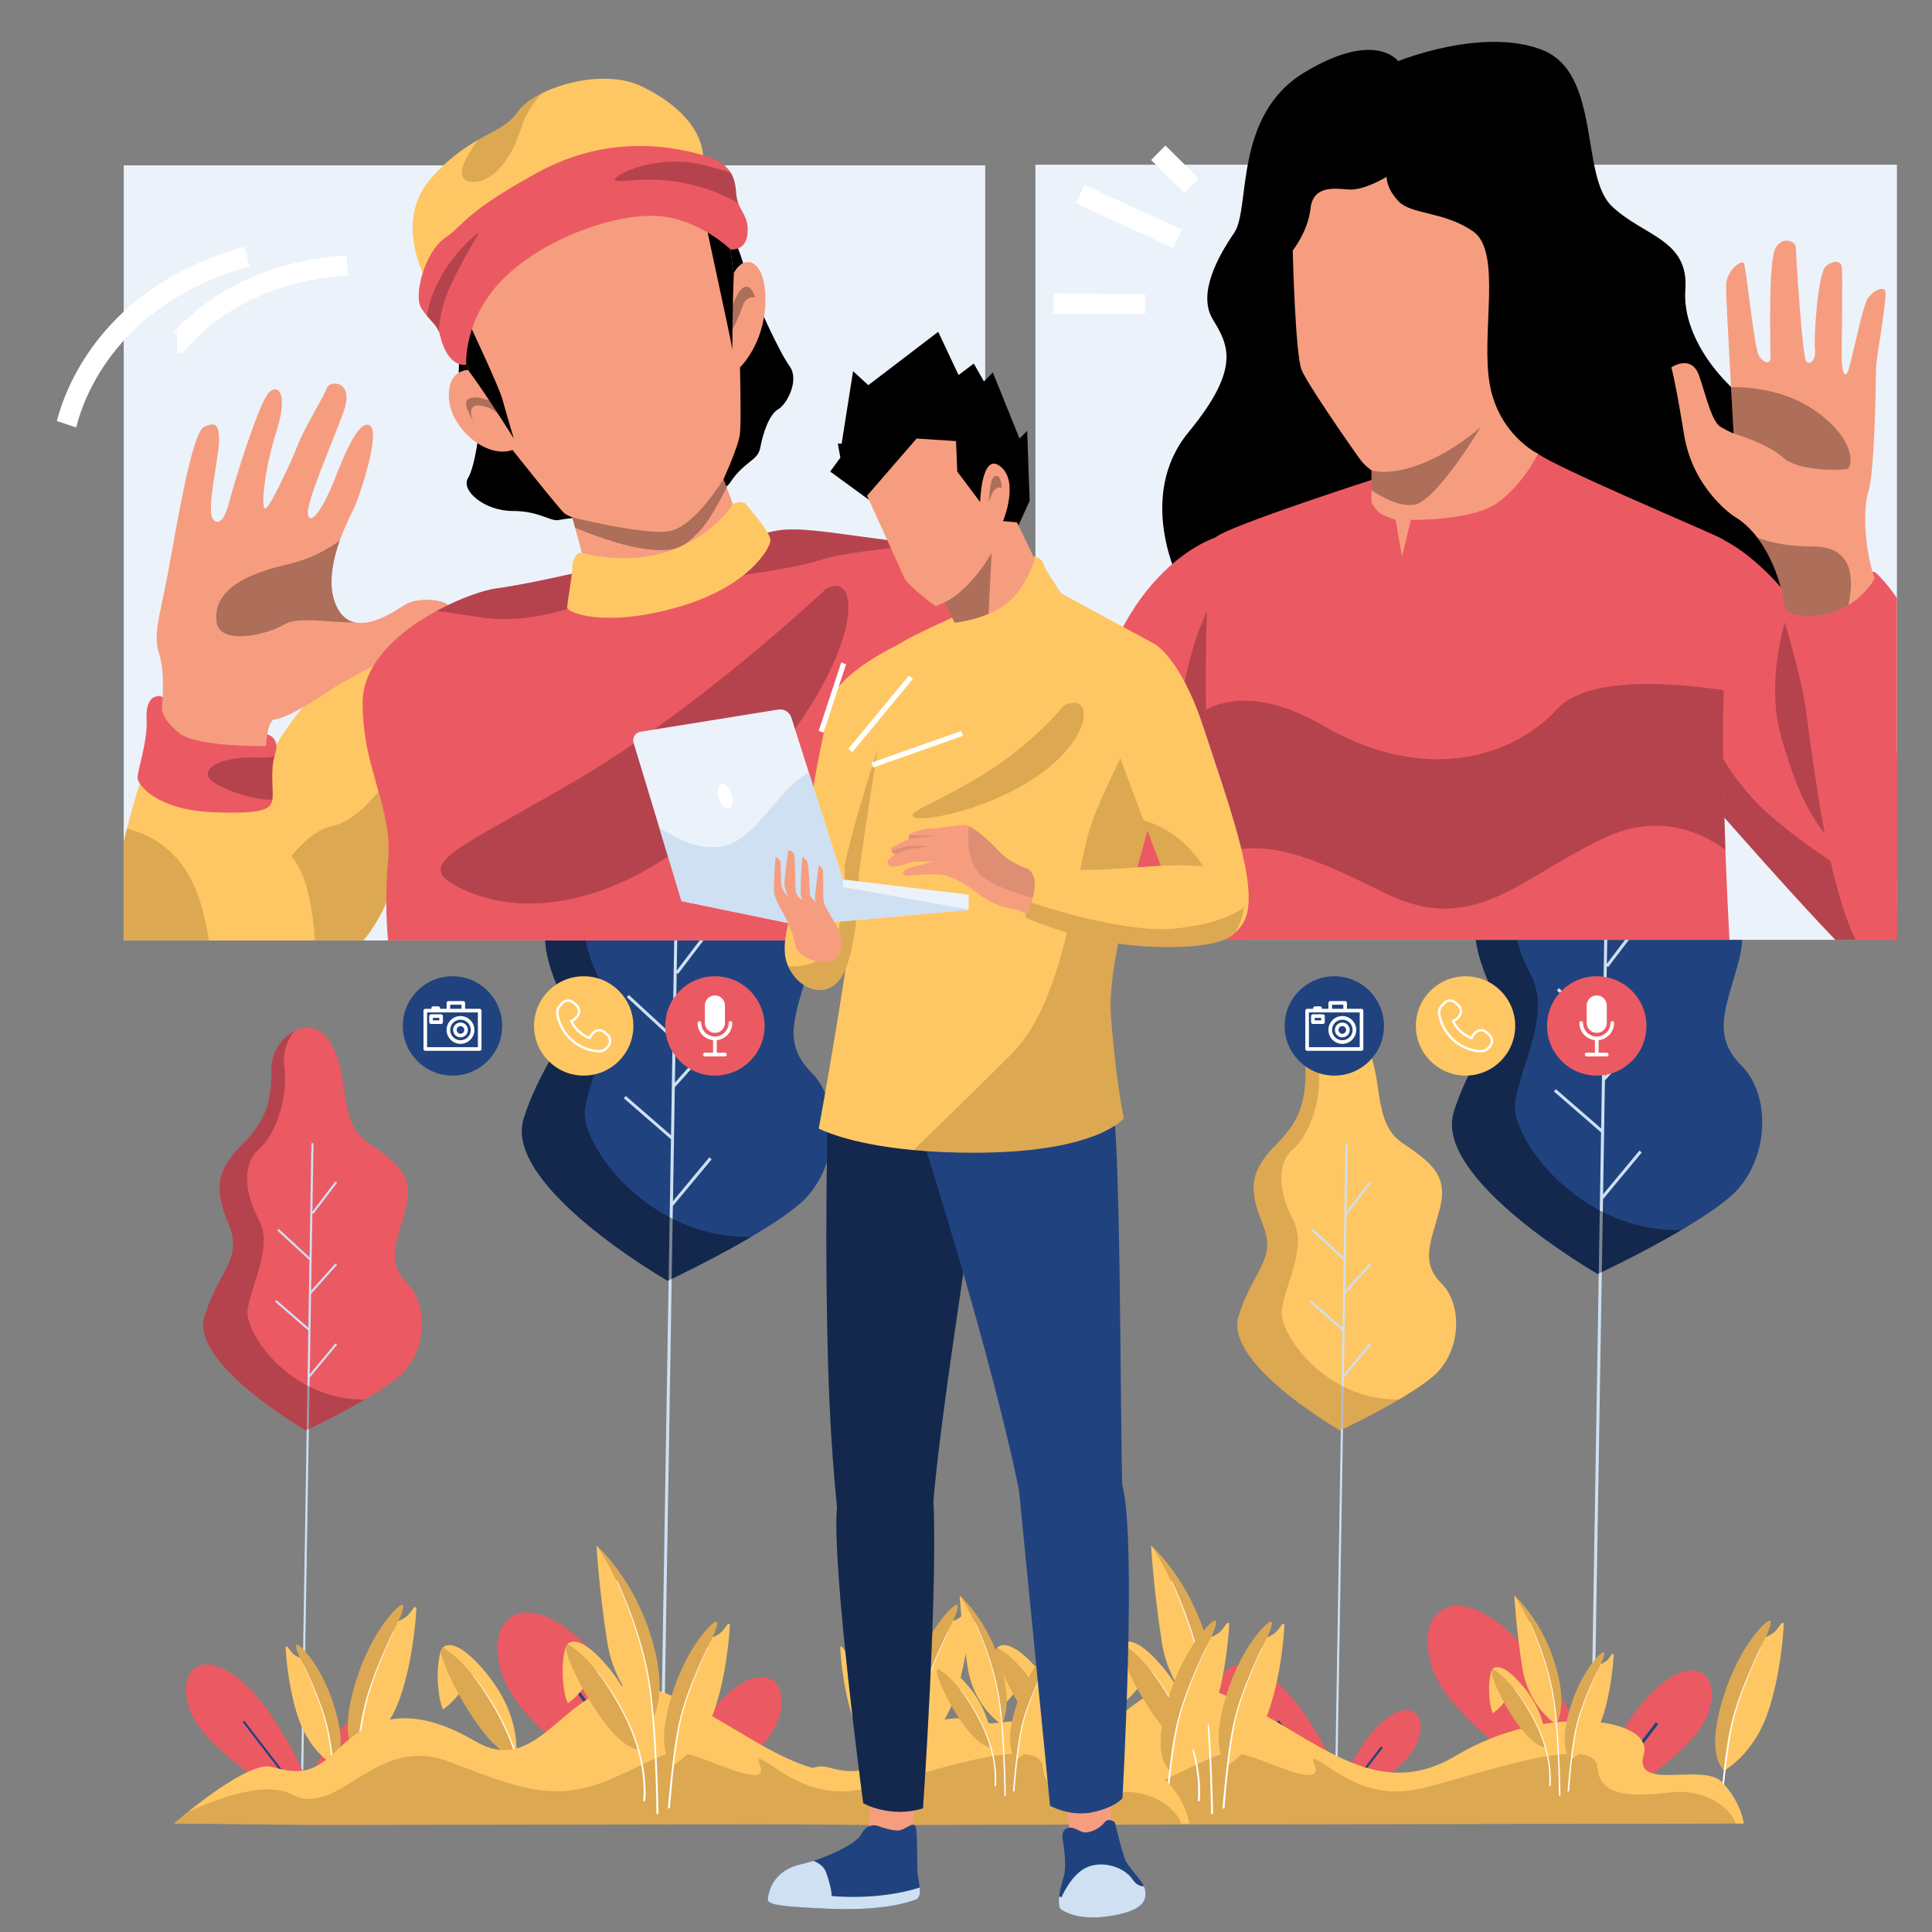 <?xml version="1.0" encoding="iso-8859-1"?>
<!-- Generator: Adobe Illustrator 25.3.1, SVG Export Plug-In . SVG Version: 6.00 Build 0)  -->
<svg version="1.1" xmlns="http://www.w3.org/2000/svg" xmlns:xlink="http://www.w3.org/1999/xlink" x="0px" y="0px"
	 viewBox="0 0 1200 1200" enable-background="new 0 0 1200 1200" xml:space="preserve">
<rect x="0" y="0" width="1200" height="1200" fill="#808080" stroke="none"/>
<g id="Layer_x5F_Trees_3">
	<g>
		<path fill="#EB5A62" d="M247.73,854.943c-5.433,4.601-13.078,9.577-21.019,14.272
			c-17.586,10.355-36.66,19.262-36.66,19.262s-72.434-41.583-63.045-71.093
			c9.39-29.51,24.145-34.876,14.755-57.679s-6.707-33.534,9.39-49.631
			s17.438-29.51,17.438-46.948c0-9.175,6.304-18.712,14.245-22.763
			c7.149-3.662,15.614-2.871,21.972,6.667
			c13.414,20.121,4.024,49.631,24.145,63.045s28.169,21.462,22.803,41.583
			c-5.366,20.121-12.072,32.193,1.341,45.607S265.168,840.187,247.73,854.943z"/>
		<polygon fill="#CEE0F2" points="208.32,834.398 192.39,853.571 193.207,803.692 
			209.326,785.633 208.335,784.749 193.24,801.662 194.027,753.571 194.604,754.01 
			209.359,734.621 208.302,733.817 194.044,752.554 194.739,710.085 193.412,710.063 
			192.251,780.949 173.064,763.241 172.164,764.217 192.222,782.728 191.535,824.715 
			171.707,807.494 170.837,808.495 191.507,826.448 186.705,1119.752 188.032,1119.774 
			192.355,855.689 209.341,835.246 		"/>
		<path opacity="0.4" fill="#662131" d="M226.711,869.215c-17.586,10.355-36.66,19.262-36.66,19.262
			s-72.434-41.583-63.045-71.093c9.39-29.51,24.145-34.876,14.755-57.679
			s-6.707-33.534,9.39-49.631s17.438-29.51,17.438-46.948
			c0-9.175,6.304-18.712,14.245-22.763c-4.145,5.325-7.257,12.435-6.197,21.422
			c2.683,22.803-6.707,44.265-16.096,52.314c-9.39,8.048-9.39,25.486,0,42.924
			s-4.024,38.9-6.707,56.338C151.554,828.209,181.359,870.288,226.711,869.215z"/>
		<path fill="#EB5A62" d="M185.263,1120.77c0,0,11.945-33.622,30.083-50.433
			c18.138-16.811,29.64-5.309,22.562,11.945
			c-7.078,17.253-43.797,38.488-43.797,38.488H185.263z"/>
		
			<rect x="180.749" y="1102.632" transform="matrix(0.609 -0.793 0.793 0.609 -795.493 591.621)" fill="#20437F" width="44.088" height="1.327"/>
		<path fill="#EB5A62" d="M196.667,1120.77c0,0-17.705-49.835-44.589-74.753
			c-26.885-24.918-43.934-7.869-33.442,17.705
			c10.492,25.573,64.917,57.048,64.917,57.048H196.667z"/>
		
			<rect x="170.021" y="1062.195" transform="matrix(0.793 -0.61 0.61 0.793 -632.04 330.994)" fill="#20437F" width="1.327" height="65.348"/>
	</g>
</g>
<g id="Layer_x5F_Trees_2">
	<g>
		<path fill="#FFC763" d="M890.048,854.943c-5.433,4.601-13.078,9.577-21.019,14.272
			c-17.586,10.355-36.66,19.262-36.66,19.262s-72.434-41.583-63.045-71.093
			c9.39-29.51,24.145-34.876,14.755-57.679
			c-9.39-22.803-6.707-33.534,9.39-49.631
			c16.096-16.096,17.438-29.51,17.438-46.948c0-9.175,6.304-18.712,14.245-22.763
			c7.149-3.662,15.614-2.871,21.972,6.667
			c13.414,20.121,4.024,49.631,24.145,63.045s28.169,21.462,22.803,41.583
			s-12.072,32.193,1.341,45.607S907.486,840.187,890.048,854.943z"/>
		<polygon fill="#CEE0F2" points="850.637,834.398 834.707,853.571 835.524,803.692 
			851.643,785.633 850.653,784.749 835.557,801.662 836.345,753.571 836.921,754.01 
			851.676,734.621 850.62,733.817 836.361,752.554 837.057,710.085 835.729,710.063 
			834.569,780.949 815.381,763.241 814.481,764.217 834.54,782.728 833.852,824.715 
			814.025,807.494 813.154,808.495 833.824,826.448 829.022,1119.752 830.349,1119.774 
			834.673,855.689 851.658,835.246 		"/>
		<path opacity="0.2" fill="#563112" d="M869.029,869.215
			c-17.586,10.355-36.66,19.262-36.66,19.262s-72.434-41.583-63.045-71.093
			c9.39-29.51,24.145-34.876,14.755-57.679
			c-9.39-22.803-6.707-33.534,9.39-49.631
			c16.096-16.096,17.438-29.51,17.438-46.948c0-9.175,6.304-18.712,14.245-22.763
			c-4.145,5.325-7.257,12.435-6.197,21.422
			c2.683,22.803-6.707,44.265-16.096,52.314c-9.39,8.048-9.39,25.486,0,42.924
			c9.39,17.438-4.024,38.9-6.707,56.338
			C793.871,828.209,823.677,870.288,869.029,869.215z"/>
		<path fill="#EB5A62" d="M827.581,1120.77c0,0,11.945-33.622,30.083-50.433
			c18.138-16.811,29.64-5.309,22.562,11.945s-43.797,38.488-43.797,38.488H827.581z"
			/>
		
			<rect x="823.067" y="1102.632" transform="matrix(0.609 -0.793 0.793 0.609 -544.661 1100.846)" fill="#20437F" width="44.088" height="1.327"/>
		<path fill="#EB5A62" d="M838.985,1120.77c0,0-17.705-49.835-44.589-74.753
			c-26.885-24.918-43.934-7.869-33.442,17.705
			c10.492,25.573,64.917,57.048,64.917,57.048H838.985z"/>
		
			<rect x="812.338" y="1062.195" transform="matrix(0.793 -0.61 0.61 0.793 -498.899 722.543)" fill="#20437F" width="1.327" height="65.348"/>
	</g>
</g>
<g id="Layer_x5F_Trees_1">
	<g>
		<g>
			<path fill="#20437F" d="M496.442,747.984c-7.701,6.522-18.54,13.577-29.797,20.233
				c-24.93,14.68-51.97,27.306-51.97,27.306s-102.684-58.948-89.373-100.783
				c13.311-41.834,34.228-49.441,20.917-81.767
				c-13.311-32.327-9.508-47.539,13.311-70.358
				c22.819-22.819,24.72-41.834,24.72-66.555c0-13.007,8.937-26.527,20.195-32.269
				c10.135-5.191,22.134-4.069,31.148,9.451
				c19.016,28.523,5.705,70.358,34.228,89.373
				c28.523,19.016,39.933,30.425,32.327,58.948s-17.114,45.637,1.902,64.653
				C523.064,685.233,521.162,727.067,496.442,747.984z"/>
			<polygon fill="#CEE0F2" points="440.573,718.86 417.99,746.04 419.148,675.331 
				441.999,649.73 440.595,648.477 419.195,672.452 420.311,604.278 421.129,604.9 
				442.046,577.414 440.548,576.275 420.335,602.836 421.321,542.631 419.439,542.601 
				417.794,643.09 390.593,617.987 389.317,619.37 417.753,645.612 416.778,705.133 
				388.67,680.72 387.437,682.14 416.738,707.59 409.931,1123.384 411.812,1123.415 
				417.941,749.043 442.02,720.062 			"/>
			<path opacity="0.4" d="M466.645,768.217c-24.93,14.68-51.97,27.306-51.97,27.306
				s-102.684-58.948-89.373-100.783c13.311-41.834,34.228-49.441,20.917-81.767
				c-13.311-32.327-9.508-47.539,13.311-70.358
				c22.819-22.819,24.72-41.834,24.72-66.555c0-13.007,8.937-26.527,20.195-32.269
				c-5.876,7.549-10.288,17.628-8.785,30.368
				c3.803,32.327-9.508,62.751-22.819,74.161s-13.311,36.13,0,60.85
				s-5.705,55.145-9.508,79.865C360.1,710.086,402.353,769.738,466.645,768.217z"/>
			<path fill="#EB5A62" d="M407.888,1124.827c0,0,16.933-47.663,42.646-71.495
				c25.713-23.832,42.019-7.526,31.985,16.933s-62.088,54.562-62.088,54.562H407.888z"
				/>
			
				<rect x="401.489" y="1099.114" transform="matrix(0.609 -0.793 0.793 0.609 -703.128 772.654)" fill="#20437F" width="62.5" height="1.881"/>
			<path fill="#EB5A62" d="M424.054,1124.827c0,0-25.098-70.647-63.211-105.971
				s-62.281-11.155-47.408,25.098c14.873,36.253,92.027,80.873,92.027,80.873H424.054z"
				/>
			
				<rect x="386.279" y="1041.789" transform="matrix(0.793 -0.61 0.61 0.793 -583.035 461.59)" fill="#20437F" width="1.881" height="92.639"/>
		</g>
		<g>
			<path fill="#20437F" d="M1074.155,743.759c-7.701,6.522-18.54,13.577-29.797,20.233
				c-24.93,14.68-51.97,27.306-51.97,27.306s-102.684-58.948-89.373-100.783
				c13.311-41.834,34.228-49.441,20.917-81.767
				c-13.311-32.327-9.508-47.539,13.311-70.358s24.72-41.834,24.72-66.555
				c0-13.007,8.937-26.527,20.195-32.269c10.135-5.191,22.134-4.069,31.148,9.451
				c19.016,28.523,5.705,70.358,34.228,89.373
				c28.523,19.016,39.933,30.425,32.327,58.948s-17.114,45.637,1.902,64.653
				C1100.776,681.007,1098.875,722.841,1074.155,743.759z"/>
			<polygon fill="#CEE0F2" points="1018.286,714.634 995.703,741.814 996.861,671.105 
				1019.711,645.504 1018.308,644.251 996.908,668.227 998.024,600.053 998.841,600.674 
				1019.758,573.188 1018.261,572.049 998.047,598.61 999.033,538.405 997.152,538.375 
				995.507,638.864 968.305,613.761 967.03,615.144 995.465,641.386 994.491,700.908 
				966.383,676.494 965.149,677.914 994.451,703.364 987.644,1119.159 989.525,1119.189 
				995.654,744.817 1019.733,715.836 			"/>
			<path opacity="0.4" d="M1044.357,763.991c-24.93,14.68-51.97,27.306-51.97,27.306
				s-102.684-58.948-89.373-100.783c13.311-41.834,34.228-49.441,20.917-81.767
				c-13.311-32.327-9.508-47.539,13.311-70.358s24.72-41.834,24.72-66.555
				c0-13.007,8.937-26.527,20.195-32.269c-5.876,7.549-10.287,17.627-8.785,30.368
				c3.803,32.327-9.508,62.751-22.819,74.161s-13.311,36.13,0,60.85
				c13.311,24.72-5.705,55.145-9.508,79.866
				C937.813,705.861,980.066,765.512,1044.357,763.991z"/>
			<path fill="#EB5A62" d="M985.6,1120.601c0,0,16.933-47.663,42.646-71.495
				c25.713-23.832,42.019-7.526,31.984,16.933
				c-10.034,24.459-62.088,54.562-62.088,54.562H985.6z"/>
			
				<rect x="979.201" y="1094.888" transform="matrix(0.609 -0.793 0.793 0.609 -474.175 1229.01)" fill="#20437F" width="62.5" height="1.881"/>
			<path fill="#EB5A62" d="M1001.767,1120.601c0,0-25.098-70.647-63.211-105.971
				c-38.112-35.324-62.281-11.155-47.408,25.098
				c14.873,36.253,92.027,80.873,92.027,80.873H1001.767z"/>
			
				<rect x="963.992" y="1037.564" transform="matrix(0.793 -0.61 0.61 0.793 -460.71 812.882)" fill="#20437F" width="1.881" height="92.639"/>
		</g>
	</g>
</g>
<g id="Layer_x5F_Plants">
	<g>
		<g>
			<g id="XMLID_337_">
				<g id="XMLID_339_">
					<g>
						<path id="XMLID_342_" fill="#FFC763" d="M1107.968,1008.837
							c-0.392,7.315-2.221,31.754-9.705,54.195
							c-8.922,26.778-27.366,36.731-27.366,36.731
							c-4.794-5.003-9.64-16.916-0.065-46.959
							c9.588-30.043,25.589-46.045,28.202-46.162
							c2.547-0.104-2.025,9.601-2.247,10.084l-0.013,0.013
							c0,0,3.109-1.006,5.552-3.266c2.194-2.038,3.266-4.311,4.232-5.264
							C1107.106,1007.687,1108.008,1008.079,1107.968,1008.837z"/>
						<path id="XMLID_341_" opacity="0.2" fill="#563112" d="M1096.787,1016.727l-0.013,0.013
							c0,0-4.389,7.759-14.839,33.453c-10.45,25.68-11.038,49.571-11.038,49.571
							c-4.794-5.003-9.64-16.916-0.065-46.959
							c9.588-30.043,25.589-46.045,28.202-46.162
							C1101.581,1006.538,1097.009,1016.243,1096.787,1016.727z"/>
					</g>
				</g>
				<path id="XMLID_338_" fill="#FFFFFF" d="M1067.899,1126.88c0,0,0.516-6.716,1.592-16.752
					c0.54-5.019,1.219-10.869,2.075-17.122c0.863-6.251,1.882-12.91,3.251-19.511
					c0.659-3.298,1.497-6.592,2.418-9.762c0.936-3.184,1.958-6.29,3.015-9.262
					c2.115-5.949,4.33-11.408,6.313-16.049c3.977-9.279,7.01-15.289,7.01-15.289
					c0.033-0.067,0.115-0.094,0.181-0.061c0.066,0.033,0.093,0.114,0.061,0.181
					c0,0-2.969,6.034-6.846,15.341c-1.933,4.654-4.089,10.127-6.138,16.08
					c-1.025,2.978-2.008,6.073-2.907,9.25c-0.891,3.195-1.685,6.43-2.313,9.734
					c-1.302,6.582-2.259,13.234-3.062,19.479c-0.797,6.247-1.421,12.094-1.914,17.109
					c-0.983,10.032-1.435,16.733-1.435,16.733c-0.024,0.36-0.336,0.632-0.696,0.608
					c-0.36-0.024-0.632-0.336-0.608-0.696L1067.899,1126.88z"/>
			</g>
			<g id="XMLID_329_">
				<g id="XMLID_331_">
					<g>
						<path id="XMLID_334_" fill="#FFC763" d="M603.096,998.967
							c-0.392,7.315-2.221,31.754-9.705,54.195
							c-8.922,26.778-27.366,36.731-27.366,36.731
							c-4.794-5.003-9.64-16.916-0.065-46.959
							c9.588-30.043,25.589-46.045,28.201-46.162
							c2.547-0.104-2.025,9.601-2.247,10.084l-0.013,0.013
							c0,0,3.109-1.006,5.551-3.266c2.194-2.038,3.266-4.311,4.232-5.264
							C602.234,997.818,603.135,998.21,603.096,998.967z"/>
						<path id="XMLID_333_" opacity="0.2" fill="#563112" d="M591.915,1006.857l-0.013,0.013
							c0,0-4.389,7.759-14.839,33.453c-10.45,25.681-11.038,49.572-11.038,49.572
							c-4.794-5.003-9.64-16.916-0.065-46.959
							c9.588-30.043,25.589-46.045,28.201-46.162
							C596.709,996.668,592.137,1006.374,591.915,1006.857z"/>
					</g>
				</g>
				<path id="XMLID_330_" fill="#FFFFFF" d="M563.027,1117.01c0,0,0.516-6.716,1.592-16.752
					c0.54-5.019,1.218-10.869,2.075-17.122c0.863-6.251,1.883-12.91,3.252-19.511
					c0.659-3.298,1.497-6.592,2.418-9.762c0.936-3.184,1.958-6.29,3.015-9.262
					c2.115-5.949,4.33-11.408,6.313-16.049c3.977-9.279,7.01-15.289,7.01-15.289
					c0.033-0.067,0.115-0.094,0.181-0.061c0.066,0.033,0.093,0.114,0.061,0.181
					c0,0-2.969,6.034-6.846,15.341c-1.933,4.654-4.089,10.127-6.138,16.08
					c-1.025,2.978-2.008,6.073-2.907,9.249c-0.891,3.195-1.685,6.43-2.313,9.734
					c-1.302,6.582-2.259,13.234-3.062,19.479
					c-0.797,6.247-1.421,12.094-1.914,17.109
					c-0.982,10.032-1.435,16.733-1.435,16.733c-0.024,0.36-0.336,0.632-0.696,0.608
					c-0.36-0.024-0.632-0.336-0.608-0.696L563.027,1117.01z"/>
			</g>
			<g id="XMLID_321_">
				<g id="XMLID_323_">
					<g>
						<path id="XMLID_326_" fill="#FFC763" d="M521.863,1023.336
							c0.314,5.861,1.779,25.441,7.776,43.421
							c7.148,21.454,21.925,29.428,21.925,29.428
							c3.841-4.008,7.723-13.552,0.052-37.623
							c-7.682-24.07-20.502-36.89-22.595-36.984
							c-2.041-0.084,1.622,7.692,1.8,8.079l0.01,0.01
							c0,0-2.491-0.806-4.448-2.616c-1.758-1.633-2.616-3.453-3.391-4.218
							C522.554,1022.415,521.832,1022.729,521.863,1023.336z"/>
						<path id="XMLID_325_" opacity="0.2" fill="#563112" d="M530.822,1029.657l0.01,0.01
							c0,0,3.516,6.216,11.889,26.802c8.372,20.575,8.843,39.716,8.843,39.716
							c3.841-4.008,7.723-13.552,0.052-37.623
							c-7.682-24.07-20.502-36.89-22.595-36.984
							C526.981,1021.494,530.644,1029.27,530.822,1029.657z"/>
					</g>
				</g>
				<path id="XMLID_322_" fill="#FFFFFF" d="M553.966,1117.91c0,0-0.413-5.38-1.275-13.422
					c-0.433-4.021-0.976-8.708-1.662-13.718
					c-0.691-5.008-1.508-10.344-2.605-15.632c-0.528-2.642-1.199-5.281-1.938-7.821
					c-0.75-2.551-1.568-5.039-2.415-7.42c-1.694-4.766-3.469-9.14-5.058-12.858
					c-3.186-7.434-5.617-12.25-5.617-12.25c-0.027-0.054-0.092-0.075-0.145-0.049
					c-0.053,0.026-0.075,0.091-0.049,0.145c0,0,2.379,4.835,5.485,12.291
					c1.549,3.729,3.276,8.114,4.917,12.883c0.821,2.386,1.609,4.866,2.329,7.41
					c0.714,2.56,1.35,5.152,1.853,7.798c1.043,5.273,1.81,10.603,2.453,15.606
					c0.639,5.005,1.138,9.689,1.533,13.707c0.787,8.038,1.15,13.406,1.15,13.406
					c0.019,0.288,0.269,0.506,0.557,0.487c0.288-0.02,0.506-0.269,0.487-0.557
					L553.966,1117.91z"/>
			</g>
			<g id="XMLID_315_">
				<g id="XMLID_317_">
					<path id="XMLID_320_" fill="#FFC763" d="M618.268,1025.313c0,0-2.619,7.994-1.803,20.403
						s3.266,16.001,3.266,16.001s8.382-5.878,11.974-13.28
						c3.592-7.402,2.612-19.049,2.612-19.049S625.187,1018.734,618.268,1025.313z"/>
					<path id="XMLID_319_" fill="#FFC763" d="M664.796,1091.435c0,0-8.987,0.496-24.165-21.056
						c-15.178-21.553-23.016-42.453-22.363-45.065
						c0.131-0.509,0.496-1.241,1.149-1.907c2.73-2.743,10.45-4.337,26.935,15.623
						C669.525,1067.113,664.796,1091.435,664.796,1091.435z"/>
					<path id="XMLID_318_" opacity="0.2" fill="#563112" d="M664.796,1091.435c0,0-8.987,0.496-24.165-21.056
						c-15.178-21.553-23.016-42.453-22.363-45.065
						c0.131-0.509,0.496-1.241,1.149-1.907
						c5.277,2.795,15.636,10.463,28.071,30.958
						C665.606,1084.25,664.796,1091.435,664.796,1091.435z"/>
				</g>
				<path id="XMLID_316_" fill="#FFFFFF" d="M668.5,1124.46c0,0,0.155-1.371,0.22-3.84
					c0.063-2.459,0.011-5.986-0.365-10.2c-0.185-2.107-0.47-4.382-0.844-6.778
					c-0.399-2.391-0.861-4.909-1.49-7.48c-0.294-1.291-0.629-2.593-1.009-3.902
					c-0.342-1.319-0.769-2.615-1.203-3.952c-0.812-2.68-1.83-5.305-2.817-7.952
					c-1.074-2.617-2.153-5.232-3.346-7.75c-0.562-1.275-1.188-2.507-1.795-3.73
					c-0.6-1.227-1.205-2.432-1.843-3.597c-1.228-2.354-2.507-4.579-3.727-6.685
					c-1.242-2.093-2.45-4.052-3.603-5.837
					c-4.612-7.144-8.216-11.529-8.216-11.529
					c-0.046-0.055-0.038-0.137,0.017-0.182c0.055-0.045,0.136-0.038,0.182,0.016
					c0,0,3.665,4.356,8.371,11.464c1.176,1.776,2.41,3.726,3.68,5.811
					c1.248,2.098,2.557,4.315,3.817,6.663c0.654,1.161,1.275,2.364,1.892,3.589
					c0.624,1.221,1.267,2.451,1.846,3.726c1.227,2.516,2.343,5.132,3.452,7.751
					c1.026,2.656,2.089,5.311,2.927,7.969c0.443,1.314,0.898,2.644,1.259,3.971
					c0.399,1.316,0.753,2.627,1.064,3.926c0.665,2.588,1.161,5.125,1.592,7.537
					c0.406,2.416,0.72,4.713,0.932,6.842c0.43,4.258,0.524,7.832,0.489,10.334
					c-0.036,2.495-0.182,3.948-0.182,3.948c-0.033,0.359-0.35,0.624-0.709,0.592
					c-0.359-0.032-0.624-0.35-0.592-0.709
					C668.499,1124.473,668.5,1124.461,668.5,1124.46z"/>
			</g>
			<path fill="#FFC763" d="M1083.109,1132.636l-5.025,0.009l-539.792,0.862l-85.872-0.871
				c0,0,3.449-2.996,8.761-7.246c13.865-11.087,40.428-30.726,51.549-28.009
				c15.389,3.762,24.386,6.096,41.168-10.39
				c16.783-16.495,40.619-31.963,85.733-5.504
				c45.113,26.467,58.734-52.02,114.908-31.074
				c56.183,20.937,95.287,72.8,149.788,40.062
				c54.502-32.746,123.452-24.081,116.641-0.749s36.604,4.912,48.519,17.105
				C1081.41,1119.015,1083.109,1132.636,1083.109,1132.636z"/>
			<path opacity="0.2" fill="#563112" d="M1078.083,1132.644l-539.792,0.862l-85.872-0.871
				c0,0,3.449-2.996,8.761-7.246c22.017-10.033,49.111-18.855,64.578-10.817
				c29.132,15.128,51.898-37.833,97.447-20.432
				c45.557,17.401,66.834,26.484,104.806,9.075
				c37.972-17.401,30.412-19.291,67.487-5.295
				c37.075,13.995,13.238-9.075,22.321-4.912
				c9.075,4.154,29.881,26.101,65.066,17.775
				c35.185-8.317,107.819-35.185,109.334-12.863
				c1.515,22.321,32.537,16.269,48.423,15.136
				C1055.518,1111.986,1073.389,1119.563,1078.083,1132.644z"/>
			<g id="XMLID_310_">
				<g id="XMLID_312_">
					<path id="XMLID_314_" fill="#FFC763" d="M966.556,1070.985l-0.009,0.009
						c0,0-17.125-10.436-21.021-35.194c-3.887-24.758-4.98-44.845-4.98-44.845
						s0,0,0.009,0.009c0.467,0.42,15.341,13.977,23.656,37.52
						C974.908,1058.728,966.864,1070.546,966.556,1070.985z"/>
					<path id="XMLID_313_" opacity="0.2" fill="#563112" d="M966.556,1070.985l-0.009,0.009
						c0,0,0.934-10.903-6.381-36.596c-7.203-25.291-19.237-42.883-19.61-43.434
						c0.467,0.42,15.341,13.977,23.656,37.52
						C974.908,1058.728,966.864,1070.546,966.556,1070.985z"/>
				</g>
				<path id="XMLID_311_" fill="#FFFFFF" d="M968.302,1114.987c0,0-0.058-6.874-0.409-17.183
					c-0.102-2.576-0.213-5.367-0.33-8.319c-0.134-2.951-0.284-6.063-0.485-9.279
					c-0.189-3.217-0.415-6.539-0.697-9.91c-0.135-1.686-0.28-3.385-0.457-5.087
					c-0.156-1.704-0.344-3.411-0.555-5.115c-0.385-3.417-0.935-6.794-1.55-10.128
					c-0.315-1.661-0.685-3.293-1.019-4.915c-0.389-1.61-0.774-3.201-1.152-4.766
					c-0.819-3.114-1.667-6.11-2.553-8.927c-0.886-2.816-1.776-5.463-2.656-7.886
					c-3.498-9.703-6.558-15.871-6.558-15.871
					c-0.034-0.069-0.006-0.152,0.063-0.187c0.069-0.034,0.152-0.006,0.186,0.062
					c0,0,3.106,6.164,6.672,15.863c0.897,2.421,1.806,5.068,2.711,7.885
					c0.906,2.817,1.775,5.816,2.616,8.934c0.389,1.567,0.785,3.161,1.186,4.774
					c0.346,1.627,0.729,3.27,1.055,4.933c0.636,3.321,1.211,6.734,1.615,10.152
					c0.222,1.708,0.42,3.419,0.586,5.126c0.187,1.705,0.343,3.406,0.487,5.094
					c0.302,3.376,0.547,6.702,0.755,9.922c0.219,3.219,0.388,6.334,0.538,9.288
					c0.134,2.954,0.261,5.748,0.378,8.326c0.41,10.316,0.507,17.201,0.507,17.201
					c0.005,0.258-0.2,0.471-0.458,0.476c-0.258,0.005-0.471-0.2-0.476-0.458
					L968.302,1114.987z"/>
			</g>
			<g id="XMLID_302_">
				<g id="XMLID_304_">
					<g>
						<path id="XMLID_307_" fill="#FFC763" d="M1002.295,1027.869
							c-0.28,5.232-1.588,22.712-6.942,38.763
							c-6.381,19.153-19.573,26.272-19.573,26.272
							c-3.429-3.578-6.895-12.099-0.047-33.587
							c6.858-21.488,18.302-32.933,20.171-33.017
							c1.822-0.075-1.448,6.867-1.607,7.213l-0.009,0.009
							c0,0,2.224-0.719,3.971-2.336c1.57-1.458,2.336-3.083,3.027-3.765
							C1001.678,1027.046,1002.323,1027.327,1002.295,1027.869z"/>
						<path id="XMLID_306_" opacity="0.2" fill="#563112" d="M994.298,1033.511l-0.009,0.009
							c0,0-3.139,5.55-10.613,23.927c-7.474,18.368-7.895,35.456-7.895,35.456
							c-3.429-3.578-6.895-12.099-0.047-33.587
							c6.858-21.488,18.302-32.933,20.171-33.017
							C997.727,1026.224,994.457,1033.166,994.298,1033.511z"/>
					</g>
				</g>
				<path id="XMLID_303_" fill="#FFFFFF" d="M973.636,1112.298c0,0,0.369-4.803,1.139-11.982
					c0.386-3.59,0.871-7.774,1.484-12.246c0.617-4.471,1.346-9.234,2.326-13.955
					c0.471-2.359,1.071-4.715,1.73-6.983c0.67-2.277,1.4-4.499,2.156-6.624
					c1.513-4.255,3.097-8.16,4.516-11.479c2.844-6.637,5.014-10.936,5.014-10.936
					c0.024-0.048,0.082-0.067,0.13-0.043c0.047,0.024,0.067,0.082,0.044,0.129
					c0,0-2.124,4.316-4.896,10.973c-1.383,3.329-2.925,7.243-4.39,11.501
					c-0.733,2.13-1.436,4.344-2.079,6.616c-0.637,2.285-1.205,4.599-1.655,6.962
					c-0.931,4.708-1.616,9.466-2.19,13.932
					c-0.57,4.468-1.016,8.65-1.369,12.237
					c-0.703,7.176-1.026,11.968-1.026,11.968c-0.017,0.257-0.24,0.452-0.498,0.435
					c-0.257-0.017-0.452-0.24-0.435-0.498L973.636,1112.298z"/>
			</g>
			<g id="XMLID_296_">
				<g id="XMLID_298_">
					<path id="XMLID_301_" fill="#FFC763" d="M926.264,1038.024c0,0-1.873,5.718-1.289,14.593
						s2.336,11.445,2.336,11.445s5.995-4.204,8.564-9.498
						s1.869-13.625,1.869-13.625S931.212,1033.318,926.264,1038.024z"/>
					<path id="XMLID_300_" fill="#FFC763" d="M959.543,1085.317c0,0-6.428,0.355-17.284-15.061
						c-10.856-15.415-16.462-30.364-15.995-32.232
						c0.093-0.364,0.355-0.888,0.822-1.364c1.953-1.962,7.474-3.102,19.265,11.174
						C962.925,1067.921,959.543,1085.317,959.543,1085.317z"/>
					<path id="XMLID_299_" opacity="0.2" fill="#563112" d="M959.543,1085.317
						c0,0-6.428,0.355-17.284-15.061c-10.856-15.415-16.462-30.364-15.995-32.232
						c0.093-0.364,0.355-0.888,0.822-1.364c3.774,1.999,11.183,7.484,20.078,22.142
						C960.122,1080.178,959.543,1085.317,959.543,1085.317z"/>
				</g>
				<path id="XMLID_297_" fill="#FFFFFF" d="M962.192,1108.938c0,0,0.111-0.981,0.157-2.746
					c0.045-1.759,0.008-4.282-0.261-7.296c-0.132-1.507-0.336-3.134-0.604-4.848
					c-0.285-1.71-0.616-3.511-1.066-5.35c-0.21-0.923-0.45-1.855-0.722-2.791
					c-0.245-0.943-0.55-1.87-0.86-2.827c-0.581-1.917-1.309-3.794-2.015-5.688
					c-0.768-1.872-1.54-3.742-2.393-5.544c-0.402-0.912-0.85-1.793-1.284-2.668
					c-0.429-0.877-0.862-1.74-1.318-2.572c-0.878-1.683-1.793-3.275-2.666-4.781
					c-0.888-1.497-1.752-2.898-2.577-4.175c-3.299-5.109-5.876-8.246-5.876-8.246
					c-0.033-0.039-0.027-0.098,0.012-0.13c0.039-0.033,0.097-0.027,0.13,0.011
					c0,0,2.622,3.116,5.987,8.199c0.841,1.27,1.724,2.665,2.632,4.156
					c0.893,1.5,1.829,3.086,2.73,4.766c0.468,0.83,0.912,1.691,1.353,2.567
					c0.446,0.873,0.906,1.753,1.32,2.665c0.878,1.8,1.675,3.671,2.469,5.544
					c0.734,1.899,1.494,3.799,2.093,5.7c0.317,0.94,0.642,1.891,0.901,2.84
					c0.285,0.941,0.538,1.879,0.761,2.808c0.476,1.851,0.83,3.666,1.138,5.391
					c0.29,1.728,0.515,3.371,0.667,4.894c0.308,3.046,0.375,5.601,0.349,7.391
					c-0.026,1.785-0.13,2.824-0.13,2.824c-0.023,0.257-0.25,0.446-0.507,0.423
					c-0.257-0.023-0.446-0.25-0.423-0.507
					C962.191,1108.947,962.192,1108.939,962.192,1108.938z"/>
			</g>
			<g id="XMLID_291_">
				<g id="XMLID_293_">
					<path id="XMLID_295_" fill="#FFC763" d="M749.856,1067.213l-0.013,0.013
						c0,0-22.971-13.998-28.196-47.207c-5.213-33.209-6.679-60.152-6.679-60.152
						s0,0,0.013,0.013c0.627,0.564,20.577,18.747,31.73,50.327
						C761.059,1050.771,750.269,1066.624,749.856,1067.213z"/>
					<path id="XMLID_294_" opacity="0.2" fill="#563112" d="M749.856,1067.213l-0.013,0.013
						c0,0,1.253-14.624-8.559-49.086c-9.662-33.923-25.803-57.52-26.304-58.26
						c0.627,0.564,20.577,18.747,31.73,50.327
						C761.059,1050.771,750.269,1066.624,749.856,1067.213z"/>
				</g>
				<path id="XMLID_292_" fill="#FFFFFF" d="M752.197,1126.233c0,0-0.077-9.22-0.548-23.047
					c-0.137-3.456-0.286-7.199-0.443-11.159c-0.179-3.958-0.382-8.133-0.651-12.447
					c-0.254-4.315-0.556-8.771-0.935-13.293c-0.18-2.262-0.376-4.54-0.613-6.823
					c-0.209-2.286-0.461-4.576-0.745-6.861c-0.516-4.584-1.253-9.113-2.079-13.585
					c-0.422-2.228-0.919-4.417-1.366-6.592c-0.522-2.16-1.038-4.294-1.545-6.392
					c-1.098-4.177-2.236-8.196-3.424-11.974c-1.188-3.778-2.382-7.328-3.562-10.577
					c-4.692-13.015-8.796-21.288-8.796-21.288
					c-0.046-0.092-0.008-0.205,0.084-0.25c0.092-0.046,0.204-0.008,0.25,0.083
					c0,0,4.166,8.268,8.95,21.278c1.203,3.248,2.422,6.798,3.637,10.577
					c1.215,3.779,2.381,7.801,3.509,11.983c0.522,2.102,1.053,4.239,1.59,6.403
					c0.464,2.182,0.978,4.386,1.415,6.616c0.853,4.454,1.625,9.032,2.166,13.617
					c0.298,2.292,0.563,4.586,0.786,6.876c0.251,2.287,0.46,4.569,0.653,6.833
					c0.405,4.528,0.733,8.989,1.012,13.308c0.294,4.318,0.52,8.496,0.722,12.458
					c0.18,3.963,0.35,7.71,0.507,11.168
					c0.55,13.837,0.68,23.072,0.68,23.072c0.006,0.346-0.269,0.632-0.615,0.638
					c-0.346,0.006-0.632-0.269-0.638-0.615L752.197,1126.233z"/>
			</g>
			<g id="XMLID_283_">
				<g id="XMLID_285_">
					<g>
						<path id="XMLID_288_" fill="#FFC763" d="M797.793,1009.379
							c-0.376,7.018-2.13,30.464-9.311,51.994
							c-8.559,25.69-26.254,35.239-26.254,35.239
							c-4.599-4.8-9.248-16.229-0.063-45.051
							c9.198-28.823,24.549-44.174,27.056-44.287
							c2.444-0.1-1.942,9.211-2.155,9.674l-0.013,0.013
							c0,0,2.982-0.965,5.326-3.133c2.105-1.955,3.133-4.135,4.06-5.05
							C796.966,1008.276,797.831,1008.652,797.793,1009.379z"/>
						<path id="XMLID_287_" opacity="0.2" fill="#563112" d="M787.066,1016.948l-0.013,0.013
							c0,0-4.211,7.444-14.236,32.094c-10.025,24.637-10.589,47.558-10.589,47.558
							c-4.599-4.8-9.248-16.229-0.063-45.051
							c9.198-28.823,24.549-44.174,27.056-44.287
							C791.665,1007.174,787.279,1016.485,787.066,1016.948z"/>
					</g>
				</g>
				<path id="XMLID_284_" fill="#FFFFFF" d="M759.352,1122.627c0,0,0.495-6.443,1.527-16.072
					c0.518-4.815,1.169-10.427,1.99-16.426
					c0.828-5.997,1.806-12.386,3.119-18.719c0.632-3.164,1.436-6.324,2.32-9.366
					c0.898-3.054,1.878-6.034,2.892-8.885c2.029-5.707,4.154-10.945,6.057-15.397
					c3.815-8.902,6.726-14.668,6.726-14.668c0.032-0.064,0.11-0.09,0.174-0.058
					c0.064,0.032,0.09,0.11,0.059,0.173c0,0-2.849,5.789-6.568,14.718
					c-1.855,4.465-3.923,9.716-5.888,15.427c-0.984,2.857-1.927,5.827-2.789,8.874
					c-0.855,3.065-1.616,6.169-2.219,9.338
					c-1.249,6.314-2.167,12.697-2.938,18.688
					c-0.765,5.993-1.363,11.602-1.836,16.414
					c-0.943,9.625-1.377,16.053-1.377,16.053
					c-0.023,0.345-0.322,0.606-0.667,0.583s-0.606-0.322-0.583-0.667
					L759.352,1122.627z"/>
			</g>
			<g id="XMLID_277_">
				<g id="XMLID_279_">
					<path id="XMLID_282_" fill="#FFC763" d="M695.811,1023.001c0,0-2.513,7.669-1.729,19.574
						c0.783,11.905,3.133,15.351,3.133,15.351s8.041-5.639,11.487-12.74
						c3.446-7.101,2.506-18.275,2.506-18.275S702.448,1016.689,695.811,1023.001z"/>
					<path id="XMLID_281_" fill="#FFC763" d="M740.448,1086.436c0,0-8.622,0.476-23.184-20.201
						c-14.562-20.677-22.081-40.728-21.454-43.234
						c0.125-0.489,0.476-1.19,1.103-1.83c2.619-2.632,10.025-4.161,25.84,14.988
						C744.985,1063.102,740.448,1086.436,740.448,1086.436z"/>
					<path id="XMLID_280_" opacity="0.2" fill="#563112" d="M740.448,1086.436
						c0,0-8.622,0.476-23.184-20.201c-14.562-20.677-22.081-40.728-21.454-43.234
						c0.125-0.489,0.476-1.19,1.103-1.83
						c5.063,2.682,15,10.038,26.93,29.7
						C741.225,1079.544,740.448,1086.436,740.448,1086.436z"/>
				</g>
				<path id="XMLID_278_" fill="#FFFFFF" d="M744.002,1118.12c0,0,0.149-1.316,0.211-3.684
					c0.06-2.359,0.011-5.743-0.35-9.786c-0.178-2.021-0.451-4.204-0.809-6.503
					c-0.383-2.294-0.826-4.71-1.429-7.176c-0.282-1.238-0.604-2.488-0.968-3.743
					c-0.329-1.265-0.738-2.509-1.154-3.791c-0.779-2.571-1.756-5.089-2.702-7.629
					c-1.03-2.51-2.065-5.02-3.21-7.436c-0.539-1.223-1.14-2.405-1.722-3.579
					c-0.576-1.177-1.156-2.334-1.768-3.45c-1.178-2.258-2.405-4.393-3.576-6.413
					c-1.192-2.008-2.35-3.888-3.456-5.6c-4.424-6.853-7.882-11.06-7.882-11.06
					c-0.044-0.053-0.037-0.131,0.016-0.175c0.052-0.044,0.131-0.036,0.175,0.016
					c0,0,3.516,4.179,8.031,10.998c1.128,1.704,2.312,3.575,3.53,5.575
					c1.197,2.012,2.453,4.14,3.662,6.392c0.627,1.114,1.223,2.268,1.815,3.443
					c0.598,1.172,1.215,2.352,1.771,3.574c1.178,2.414,2.247,4.923,3.312,7.436
					c0.984,2.548,2.004,5.095,2.808,7.645c0.425,1.26,0.861,2.536,1.208,3.81
					c0.382,1.263,0.722,2.52,1.021,3.767c0.638,2.483,1.114,4.917,1.527,7.231
					c0.389,2.318,0.691,4.522,0.894,6.564c0.413,4.085,0.503,7.513,0.469,9.914
					c-0.034,2.394-0.174,3.787-0.174,3.787c-0.031,0.345-0.336,0.599-0.681,0.568
					c-0.345-0.031-0.599-0.336-0.568-0.681
					C744.001,1118.132,744.002,1118.121,744.002,1118.12z"/>
			</g>
		</g>
		<g>
			<g id="XMLID_269_">
				<g id="XMLID_271_">
					<g>
						<path id="XMLID_274_" fill="#FFC763" d="M763.508,1008.837
							c-0.392,7.315-2.221,31.754-9.705,54.195
							c-8.922,26.778-27.366,36.731-27.366,36.731
							c-4.794-5.003-9.64-16.916-0.065-46.959
							c9.588-30.043,25.589-46.045,28.201-46.162
							c2.547-0.104-2.025,9.601-2.247,10.084l-0.013,0.013
							c0,0,3.109-1.006,5.552-3.266c2.194-2.038,3.266-4.311,4.232-5.264
							C762.646,1007.687,763.547,1008.079,763.508,1008.837z"/>
						<path id="XMLID_273_" opacity="0.2" fill="#563112" d="M752.327,1016.727l-0.013,0.013
							c0,0-4.389,7.759-14.839,33.453c-10.45,25.68-11.038,49.571-11.038,49.571
							c-4.794-5.003-9.64-16.916-0.065-46.959
							c9.588-30.043,25.589-46.045,28.201-46.162
							C757.121,1006.538,752.549,1016.243,752.327,1016.727z"/>
					</g>
				</g>
				<path id="XMLID_270_" fill="#FFFFFF" d="M723.439,1126.88c0,0,0.516-6.716,1.592-16.752
					c0.54-5.019,1.218-10.869,2.075-17.122c0.863-6.251,1.883-12.91,3.252-19.511
					c0.659-3.298,1.497-6.592,2.418-9.762c0.936-3.184,1.958-6.29,3.015-9.262
					c2.115-5.949,4.33-11.408,6.313-16.049c3.977-9.279,7.01-15.289,7.01-15.289
					c0.033-0.067,0.115-0.094,0.181-0.061c0.066,0.033,0.093,0.114,0.061,0.181
					c0,0-2.969,6.034-6.846,15.341c-1.933,4.654-4.089,10.127-6.138,16.08
					c-1.025,2.978-2.008,6.073-2.907,9.25c-0.891,3.195-1.685,6.43-2.313,9.734
					c-1.302,6.582-2.259,13.234-3.062,19.479c-0.797,6.247-1.421,12.094-1.914,17.109
					c-0.982,10.032-1.435,16.733-1.435,16.733c-0.024,0.36-0.336,0.632-0.696,0.608
					c-0.36-0.024-0.632-0.336-0.608-0.696L723.439,1126.88z"/>
			</g>
			<g id="XMLID_261_">
				<g id="XMLID_263_">
					<g>
						<path id="XMLID_266_" fill="#FFC763" d="M258.636,998.967
							c-0.392,7.315-2.221,31.754-9.705,54.195
							c-8.922,26.778-27.366,36.731-27.366,36.731
							c-4.794-5.003-9.64-16.916-0.065-46.959
							c9.588-30.043,25.589-46.045,28.201-46.162
							c2.547-0.104-2.025,9.601-2.247,10.084l-0.013,0.013
							c0,0,3.109-1.006,5.551-3.266c2.194-2.038,3.266-4.311,4.232-5.264
							C257.774,997.818,258.675,998.21,258.636,998.967z"/>
						<path id="XMLID_265_" opacity="0.2" fill="#563112" d="M247.455,1006.857l-0.013,0.013
							c0,0-4.389,7.759-14.839,33.453c-10.45,25.681-11.038,49.572-11.038,49.572
							c-4.794-5.003-9.64-16.916-0.065-46.959
							c9.588-30.043,25.589-46.045,28.201-46.162
							C252.248,996.668,247.677,1006.374,247.455,1006.857z"/>
					</g>
				</g>
				<path id="XMLID_262_" fill="#FFFFFF" d="M218.567,1117.01c0,0,0.516-6.716,1.592-16.752
					c0.54-5.019,1.218-10.869,2.075-17.122
					c0.863-6.251,1.882-12.91,3.252-19.511c0.659-3.298,1.497-6.592,2.418-9.762
					c0.936-3.184,1.958-6.29,3.015-9.262c2.115-5.949,4.33-11.408,6.313-16.049
					c3.977-9.279,7.01-15.289,7.01-15.289c0.033-0.067,0.115-0.094,0.181-0.061
					c0.066,0.033,0.093,0.114,0.061,0.181c0,0-2.969,6.034-6.846,15.341
					c-1.933,4.654-4.089,10.127-6.138,16.08
					c-1.025,2.978-2.008,6.073-2.907,9.249c-0.891,3.195-1.685,6.43-2.313,9.734
					c-1.302,6.582-2.259,13.234-3.062,19.479
					c-0.797,6.247-1.421,12.094-1.914,17.109
					c-0.983,10.032-1.435,16.733-1.435,16.733c-0.024,0.36-0.336,0.632-0.696,0.608
					s-0.632-0.336-0.608-0.696L218.567,1117.01z"/>
			</g>
			<g id="XMLID_253_">
				<g id="XMLID_255_">
					<g>
						<path id="XMLID_258_" fill="#FFC763" d="M177.403,1023.336
							c0.314,5.861,1.779,25.441,7.776,43.421
							c7.148,21.454,21.925,29.428,21.925,29.428
							c3.841-4.008,7.723-13.552,0.052-37.623
							c-7.681-24.07-20.501-36.89-22.595-36.984
							c-2.041-0.084,1.622,7.692,1.8,8.079l0.01,0.01
							c0,0-2.491-0.806-4.448-2.616c-1.758-1.633-2.616-3.453-3.391-4.218
							C178.094,1022.415,177.372,1022.729,177.403,1023.336z"/>
						<path id="XMLID_257_" opacity="0.2" fill="#563112" d="M186.361,1029.657l0.01,0.01
							c0,0,3.516,6.216,11.889,26.802c8.372,20.575,8.843,39.716,8.843,39.716
							c3.841-4.008,7.723-13.552,0.052-37.623
							c-7.681-24.07-20.501-36.89-22.595-36.984
							C182.521,1021.494,186.183,1029.27,186.361,1029.657z"/>
					</g>
				</g>
				<path id="XMLID_254_" fill="#FFFFFF" d="M209.506,1117.91c0,0-0.413-5.38-1.275-13.422
					c-0.433-4.021-0.976-8.708-1.662-13.718
					c-0.691-5.008-1.508-10.344-2.605-15.632c-0.528-2.642-1.199-5.281-1.938-7.821
					c-0.75-2.551-1.568-5.039-2.415-7.42c-1.694-4.766-3.469-9.14-5.058-12.858
					c-3.186-7.434-5.617-12.25-5.617-12.25c-0.027-0.054-0.092-0.075-0.145-0.049
					c-0.053,0.026-0.075,0.091-0.049,0.145c0,0,2.379,4.835,5.485,12.291
					c1.549,3.729,3.276,8.114,4.917,12.883c0.821,2.386,1.609,4.866,2.329,7.41
					c0.714,2.56,1.35,5.152,1.853,7.798c1.043,5.273,1.81,10.603,2.453,15.606
					c0.639,5.005,1.138,9.689,1.533,13.707c0.787,8.038,1.15,13.406,1.15,13.406
					c0.019,0.288,0.269,0.506,0.557,0.487c0.288-0.02,0.506-0.269,0.487-0.557
					L209.506,1117.91z"/>
			</g>
			<g id="XMLID_247_">
				<g id="XMLID_249_">
					<path id="XMLID_252_" fill="#FFC763" d="M273.808,1025.313c0,0-2.619,7.994-1.803,20.403
						c0.816,12.409,3.266,16.001,3.266,16.001s8.382-5.878,11.974-13.28
						s2.612-19.049,2.612-19.049S280.727,1018.734,273.808,1025.313z"/>
					<path id="XMLID_251_" fill="#FFC763" d="M320.336,1091.435c0,0-8.987,0.496-24.165-21.056
						c-15.178-21.553-23.016-42.453-22.363-45.065
						c0.131-0.509,0.496-1.241,1.15-1.907c2.73-2.743,10.45-4.337,26.934,15.623
						C325.064,1067.113,320.336,1091.435,320.336,1091.435z"/>
					<path id="XMLID_250_" opacity="0.2" fill="#563112" d="M320.336,1091.435c0,0-8.987,0.496-24.165-21.056
						c-15.178-21.553-23.016-42.453-22.363-45.065
						c0.131-0.509,0.496-1.241,1.15-1.907
						c5.277,2.795,15.636,10.463,28.071,30.958
						C321.146,1084.25,320.336,1091.435,320.336,1091.435z"/>
				</g>
				<path id="XMLID_248_" fill="#FFFFFF" d="M324.04,1124.46c0,0,0.155-1.371,0.22-3.84
					c0.063-2.459,0.011-5.986-0.365-10.2c-0.185-2.107-0.47-4.382-0.844-6.778
					c-0.399-2.391-0.861-4.909-1.49-7.48c-0.294-1.291-0.629-2.593-1.009-3.902
					c-0.342-1.319-0.769-2.615-1.203-3.952c-0.812-2.68-1.83-5.305-2.817-7.952
					c-1.074-2.617-2.153-5.232-3.346-7.75c-0.562-1.275-1.188-2.507-1.795-3.73
					c-0.6-1.227-1.205-2.432-1.843-3.597c-1.228-2.354-2.507-4.579-3.727-6.685
					c-1.242-2.093-2.45-4.052-3.603-5.837
					c-4.612-7.144-8.216-11.529-8.216-11.529c-0.046-0.055-0.038-0.137,0.017-0.182
					c0.055-0.045,0.136-0.038,0.182,0.016c0,0,3.665,4.356,8.371,11.464
					c1.176,1.776,2.41,3.726,3.68,5.811c1.248,2.098,2.557,4.315,3.817,6.663
					c0.654,1.161,1.275,2.364,1.892,3.589c0.624,1.221,1.267,2.451,1.846,3.726
					c1.227,2.516,2.342,5.132,3.452,7.751c1.026,2.656,2.088,5.311,2.927,7.969
					c0.443,1.314,0.898,2.644,1.259,3.971c0.398,1.316,0.753,2.627,1.064,3.926
					c0.665,2.588,1.161,5.125,1.592,7.537c0.406,2.416,0.72,4.713,0.932,6.842
					c0.43,4.258,0.524,7.832,0.489,10.334c-0.036,2.495-0.182,3.948-0.182,3.948
					c-0.033,0.359-0.35,0.624-0.709,0.592c-0.359-0.032-0.624-0.35-0.592-0.709
					C324.039,1124.473,324.04,1124.461,324.04,1124.46z"/>
			</g>
			<path fill="#FFC763" d="M738.648,1132.636l-5.025,0.009l-539.792,0.862l-85.872-0.871
				c0,0,3.449-2.996,8.761-7.246c13.865-11.087,40.428-30.726,51.549-28.009
				c15.389,3.762,24.386,6.096,41.168-10.39
				c16.783-16.495,40.619-31.963,85.733-5.504
				c45.113,26.467,58.734-52.02,114.908-31.074
				c56.183,20.937,95.287,72.8,149.788,40.062
				c54.502-32.746,123.452-24.081,116.641-0.749s36.604,4.912,48.519,17.105
				C736.95,1119.015,738.648,1132.636,738.648,1132.636z"/>
			<path opacity="0.2" fill="#563112" d="M733.623,1132.644l-539.792,0.862l-85.872-0.871
				c0,0,3.449-2.996,8.761-7.246c22.017-10.033,49.111-18.855,64.578-10.817
				c29.132,15.128,51.898-37.833,97.447-20.432
				c45.557,17.401,66.834,26.484,104.806,9.075
				c37.972-17.401,30.412-19.291,67.487-5.295
				c37.075,13.995,13.238-9.075,22.321-4.912
				c9.075,4.154,29.881,26.101,65.066,17.775
				c35.185-8.317,107.819-35.185,109.334-12.863
				c1.515,22.321,32.537,16.269,48.423,15.136
				C711.058,1111.986,728.929,1119.563,733.623,1132.644z"/>
			<g id="XMLID_242_">
				<g id="XMLID_244_">
					<path id="XMLID_246_" fill="#FFC763" d="M622.096,1070.985l-0.009,0.009
						c0,0-17.125-10.436-21.021-35.194c-3.887-24.758-4.98-44.845-4.98-44.845
						s0,0,0.009,0.009c0.467,0.42,15.341,13.977,23.656,37.52
						C630.448,1058.728,622.404,1070.546,622.096,1070.985z"/>
					<path id="XMLID_245_" opacity="0.2" fill="#563112" d="M622.096,1070.985l-0.009,0.009
						c0,0,0.934-10.903-6.381-36.596c-7.203-25.291-19.237-42.883-19.61-43.434
						c0.467,0.42,15.341,13.977,23.656,37.52
						C630.448,1058.728,622.404,1070.546,622.096,1070.985z"/>
				</g>
				<path id="XMLID_243_" fill="#FFFFFF" d="M623.841,1114.987c0,0-0.058-6.874-0.409-17.183
					c-0.102-2.576-0.213-5.367-0.33-8.319c-0.134-2.951-0.284-6.063-0.485-9.279
					c-0.189-3.217-0.415-6.539-0.697-9.91c-0.135-1.686-0.28-3.385-0.457-5.087
					c-0.156-1.704-0.344-3.411-0.555-5.115c-0.385-3.417-0.935-6.794-1.55-10.128
					c-0.315-1.661-0.685-3.293-1.019-4.915c-0.389-1.61-0.774-3.201-1.152-4.766
					c-0.819-3.114-1.667-6.11-2.553-8.927c-0.886-2.816-1.776-5.463-2.656-7.886
					c-3.498-9.703-6.558-15.871-6.558-15.871
					c-0.034-0.069-0.006-0.152,0.063-0.187c0.069-0.034,0.152-0.006,0.186,0.062
					c0,0,3.106,6.164,6.672,15.863c0.897,2.421,1.806,5.068,2.711,7.885
					c0.906,2.817,1.775,5.816,2.616,8.934c0.389,1.567,0.785,3.161,1.186,4.774
					c0.346,1.627,0.729,3.27,1.055,4.933c0.636,3.321,1.211,6.734,1.615,10.152
					c0.222,1.708,0.42,3.419,0.586,5.126c0.187,1.705,0.343,3.406,0.487,5.094
					c0.302,3.376,0.547,6.702,0.755,9.922c0.219,3.219,0.388,6.334,0.538,9.288
					c0.134,2.954,0.261,5.748,0.378,8.326c0.41,10.316,0.507,17.201,0.507,17.201
					c0.005,0.258-0.2,0.471-0.458,0.476c-0.258,0.005-0.471-0.2-0.476-0.458
					L623.841,1114.987z"/>
			</g>
			<g id="XMLID_234_">
				<g id="XMLID_236_">
					<g>
						<path id="XMLID_239_" fill="#FFC763" d="M657.835,1027.869
							c-0.28,5.232-1.588,22.712-6.942,38.763
							c-6.381,19.153-19.573,26.272-19.573,26.272
							c-3.429-3.578-6.895-12.099-0.047-33.587
							c6.858-21.488,18.302-32.933,20.171-33.017
							c1.822-0.075-1.448,6.867-1.607,7.213l-0.009,0.009
							c0,0,2.224-0.719,3.971-2.336c1.57-1.458,2.336-3.083,3.027-3.765
							C657.218,1027.046,657.863,1027.327,657.835,1027.869z"/>
						<path id="XMLID_238_" opacity="0.2" fill="#563112" d="M649.837,1033.511l-0.009,0.009
							c0,0-3.139,5.55-10.613,23.927c-7.474,18.368-7.895,35.456-7.895,35.456
							c-3.429-3.578-6.895-12.099-0.047-33.587
							c6.858-21.488,18.302-32.933,20.171-33.017
							C653.266,1026.224,649.996,1033.166,649.837,1033.511z"/>
					</g>
				</g>
				<path id="XMLID_235_" fill="#FFFFFF" d="M629.176,1112.298c0,0,0.369-4.803,1.138-11.982
					c0.386-3.59,0.872-7.774,1.484-12.246c0.617-4.471,1.346-9.234,2.326-13.955
					c0.471-2.359,1.071-4.715,1.73-6.983c0.67-2.277,1.4-4.499,2.156-6.624
					c1.513-4.255,3.097-8.16,4.516-11.479c2.844-6.637,5.014-10.936,5.014-10.936
					c0.024-0.048,0.082-0.067,0.13-0.043c0.048,0.024,0.067,0.082,0.044,0.129
					c0,0-2.124,4.316-4.896,10.973c-1.383,3.329-2.925,7.243-4.39,11.501
					c-0.733,2.13-1.436,4.344-2.079,6.616c-0.637,2.285-1.205,4.599-1.655,6.962
					c-0.931,4.708-1.616,9.466-2.19,13.932
					c-0.57,4.468-1.016,8.65-1.369,12.237
					c-0.703,7.176-1.026,11.968-1.026,11.968c-0.017,0.257-0.24,0.452-0.498,0.435
					c-0.257-0.017-0.452-0.24-0.435-0.498L629.176,1112.298z"/>
			</g>
			<g id="XMLID_228_">
				<g id="XMLID_230_">
					<path id="XMLID_233_" fill="#FFC763" d="M581.804,1038.024c0,0-1.873,5.718-1.289,14.593
						s2.336,11.445,2.336,11.445s5.995-4.204,8.564-9.498
						c2.569-5.294,1.869-13.625,1.869-13.625S586.752,1033.318,581.804,1038.024z"/>
					<path id="XMLID_232_" fill="#FFC763" d="M615.082,1085.317c0,0-6.428,0.355-17.284-15.061
						c-10.856-15.415-16.462-30.364-15.995-32.232
						c0.093-0.364,0.355-0.888,0.822-1.364c1.953-1.962,7.474-3.102,19.265,11.174
						C618.464,1067.921,615.082,1085.317,615.082,1085.317z"/>
					<path id="XMLID_231_" opacity="0.2" fill="#563112" d="M615.082,1085.317
						c0,0-6.428,0.355-17.284-15.061c-10.856-15.415-16.462-30.364-15.995-32.232
						c0.093-0.364,0.355-0.888,0.822-1.364c3.774,1.999,11.183,7.484,20.078,22.142
						C615.662,1080.178,615.082,1085.317,615.082,1085.317z"/>
				</g>
				<path id="XMLID_229_" fill="#FFFFFF" d="M617.732,1108.938c0,0,0.111-0.981,0.157-2.746
					c0.045-1.759,0.008-4.282-0.261-7.296c-0.132-1.507-0.336-3.134-0.603-4.848
					c-0.285-1.71-0.616-3.511-1.066-5.35c-0.21-0.923-0.45-1.855-0.722-2.791
					c-0.245-0.943-0.55-1.87-0.86-2.827c-0.581-1.917-1.309-3.794-2.015-5.688
					c-0.768-1.872-1.54-3.742-2.393-5.544c-0.402-0.912-0.85-1.793-1.284-2.668
					c-0.43-0.877-0.862-1.74-1.318-2.572c-0.878-1.683-1.793-3.275-2.666-4.781
					c-0.888-1.497-1.752-2.898-2.577-4.175c-3.299-5.109-5.876-8.246-5.876-8.246
					c-0.033-0.039-0.027-0.098,0.012-0.13c0.039-0.033,0.097-0.027,0.13,0.011
					c0,0,2.622,3.116,5.987,8.199c0.841,1.27,1.724,2.665,2.632,4.156
					c0.893,1.5,1.829,3.086,2.73,4.766c0.468,0.83,0.912,1.691,1.353,2.567
					c0.446,0.873,0.906,1.753,1.32,2.665c0.878,1.8,1.675,3.671,2.469,5.544
					c0.734,1.899,1.494,3.799,2.093,5.7c0.317,0.94,0.642,1.891,0.9,2.84
					c0.285,0.941,0.538,1.879,0.761,2.808c0.476,1.851,0.83,3.666,1.138,5.391
					c0.29,1.728,0.515,3.371,0.667,4.894c0.307,3.046,0.375,5.601,0.349,7.391
					c-0.026,1.785-0.13,2.824-0.13,2.824c-0.023,0.257-0.25,0.446-0.507,0.423
					c-0.257-0.023-0.446-0.25-0.423-0.507
					C617.731,1108.947,617.732,1108.939,617.732,1108.938z"/>
			</g>
			<g id="XMLID_223_">
				<g id="XMLID_225_">
					<path id="XMLID_227_" fill="#FFC763" d="M405.395,1067.213l-0.013,0.013
						c0,0-22.971-13.998-28.196-47.207c-5.213-33.209-6.679-60.152-6.679-60.152
						s0,0,0.013,0.013c0.627,0.564,20.577,18.747,31.73,50.327
						C416.598,1050.771,405.809,1066.624,405.395,1067.213z"/>
					<path id="XMLID_226_" opacity="0.2" fill="#563112" d="M405.395,1067.213l-0.013,0.013
						c0,0,1.253-14.624-8.559-49.086c-9.662-33.923-25.803-57.52-26.304-58.26
						c0.627,0.564,20.577,18.747,31.73,50.327
						C416.598,1050.771,405.809,1066.624,405.395,1067.213z"/>
				</g>
				<path id="XMLID_224_" fill="#FFFFFF" d="M407.737,1126.233c0,0-0.077-9.22-0.548-23.047
					c-0.137-3.456-0.286-7.199-0.443-11.159
					c-0.179-3.958-0.382-8.133-0.651-12.447
					c-0.254-4.315-0.556-8.771-0.935-13.293c-0.18-2.262-0.376-4.54-0.613-6.823
					c-0.209-2.286-0.461-4.576-0.745-6.861c-0.516-4.584-1.254-9.113-2.079-13.585
					c-0.422-2.228-0.919-4.417-1.366-6.592c-0.522-2.16-1.038-4.294-1.545-6.392
					c-1.098-4.177-2.236-8.196-3.424-11.974
					c-1.188-3.778-2.382-7.328-3.562-10.577
					c-4.692-13.015-8.796-21.288-8.796-21.288
					c-0.046-0.092-0.008-0.205,0.084-0.25c0.092-0.046,0.204-0.008,0.25,0.083
					c0,0,4.166,8.268,8.95,21.278c1.203,3.248,2.422,6.798,3.637,10.577
					c1.215,3.779,2.381,7.801,3.509,11.983c0.522,2.102,1.053,4.239,1.59,6.403
					c0.464,2.182,0.978,4.386,1.415,6.616c0.853,4.454,1.624,9.032,2.166,13.617
					c0.298,2.292,0.563,4.586,0.786,6.876c0.251,2.287,0.46,4.569,0.653,6.833
					c0.405,4.528,0.733,8.989,1.012,13.308c0.294,4.318,0.52,8.496,0.722,12.458
					c0.18,3.963,0.35,7.71,0.507,11.168c0.55,13.837,0.68,23.072,0.68,23.072
					c0.006,0.346-0.269,0.632-0.615,0.638c-0.346,0.006-0.632-0.269-0.638-0.615
					L407.737,1126.233z"/>
			</g>
			<g id="XMLID_215_">
				<g id="XMLID_217_">
					<g>
						<path id="XMLID_220_" fill="#FFC763" d="M453.333,1009.379
							c-0.376,7.018-2.13,30.464-9.311,51.994
							c-8.559,25.69-26.254,35.239-26.254,35.239
							c-4.599-4.8-9.248-16.229-0.063-45.051
							c9.198-28.823,24.549-44.174,27.056-44.287
							c2.444-0.1-1.942,9.211-2.155,9.674l-0.013,0.013
							c0,0,2.983-0.965,5.326-3.133c2.105-1.955,3.133-4.135,4.06-5.05
							C452.506,1008.276,453.37,1008.652,453.333,1009.379z"/>
						<path id="XMLID_219_" opacity="0.2" fill="#563112" d="M442.606,1016.948l-0.013,0.013
							c0,0-4.211,7.444-14.236,32.094c-10.025,24.637-10.589,47.558-10.589,47.558
							c-4.599-4.8-9.248-16.229-0.063-45.051
							c9.198-28.823,24.549-44.174,27.056-44.287
							C447.205,1007.174,442.819,1016.485,442.606,1016.948z"/>
					</g>
				</g>
				<path id="XMLID_216_" fill="#FFFFFF" d="M414.892,1122.627c0,0,0.495-6.443,1.527-16.072
					c0.518-4.815,1.169-10.427,1.99-16.426
					c0.828-5.997,1.806-12.386,3.119-18.719c0.632-3.164,1.436-6.324,2.32-9.366
					c0.898-3.054,1.878-6.034,2.892-8.885c2.029-5.707,4.154-10.945,6.057-15.397
					c3.815-8.902,6.726-14.668,6.726-14.668c0.032-0.064,0.11-0.09,0.174-0.058
					c0.064,0.032,0.09,0.11,0.059,0.173c0,0-2.849,5.789-6.568,14.718
					c-1.855,4.465-3.923,9.716-5.888,15.427c-0.984,2.857-1.927,5.827-2.789,8.874
					c-0.855,3.065-1.616,6.169-2.219,9.338
					c-1.249,6.314-2.167,12.697-2.938,18.688
					c-0.765,5.993-1.363,11.602-1.836,16.414
					c-0.943,9.625-1.377,16.053-1.377,16.053c-0.023,0.345-0.322,0.606-0.667,0.583
					s-0.606-0.322-0.583-0.667L414.892,1122.627z"/>
			</g>
			<g id="XMLID_209_">
				<g id="XMLID_211_">
					<path id="XMLID_214_" fill="#FFC763" d="M351.35,1023.001c0,0-2.513,7.669-1.729,19.574
						c0.783,11.905,3.133,15.351,3.133,15.351s8.041-5.639,11.487-12.74
						c3.446-7.101,2.506-18.275,2.506-18.275S357.988,1016.689,351.35,1023.001z"/>
					<path id="XMLID_213_" fill="#FFC763" d="M395.988,1086.436c0,0-8.622,0.476-23.184-20.201
						c-14.562-20.677-22.081-40.728-21.454-43.234
						c0.125-0.489,0.476-1.19,1.103-1.83c2.619-2.632,10.025-4.161,25.84,14.988
						C400.525,1063.102,395.988,1086.436,395.988,1086.436z"/>
					<path id="XMLID_212_" opacity="0.2" fill="#563112" d="M395.988,1086.436
						c0,0-8.622,0.476-23.184-20.201c-14.562-20.677-22.081-40.728-21.454-43.234
						c0.125-0.489,0.476-1.19,1.103-1.83
						c5.063,2.682,15,10.038,26.93,29.7
						C396.765,1079.544,395.988,1086.436,395.988,1086.436z"/>
				</g>
				<path id="XMLID_210_" fill="#FFFFFF" d="M399.542,1118.12c0,0,0.149-1.316,0.211-3.684
					c0.061-2.359,0.011-5.743-0.35-9.786c-0.177-2.021-0.451-4.204-0.809-6.503
					c-0.383-2.294-0.826-4.71-1.429-7.176c-0.282-1.238-0.604-2.488-0.968-3.743
					c-0.329-1.265-0.738-2.509-1.154-3.791c-0.779-2.571-1.756-5.089-2.702-7.629
					c-1.03-2.51-2.065-5.02-3.21-7.436c-0.539-1.223-1.14-2.405-1.722-3.579
					c-0.576-1.177-1.156-2.334-1.768-3.45c-1.178-2.258-2.405-4.393-3.576-6.413
					c-1.192-2.008-2.35-3.888-3.456-5.6c-4.424-6.853-7.882-11.06-7.882-11.06
					c-0.044-0.053-0.037-0.131,0.016-0.175c0.052-0.044,0.131-0.036,0.175,0.016
					c0,0,3.516,4.179,8.031,10.998c1.128,1.704,2.312,3.575,3.53,5.575
					c1.197,2.012,2.453,4.14,3.662,6.392c0.627,1.114,1.223,2.268,1.815,3.443
					c0.598,1.172,1.215,2.352,1.771,3.574c1.178,2.414,2.247,4.923,3.312,7.436
					c0.984,2.548,2.004,5.095,2.808,7.645c0.425,1.26,0.861,2.536,1.208,3.81
					c0.382,1.263,0.722,2.52,1.021,3.767c0.638,2.483,1.114,4.917,1.527,7.231
					c0.389,2.318,0.691,4.522,0.894,6.564c0.413,4.085,0.503,7.513,0.469,9.914
					c-0.034,2.394-0.174,3.787-0.174,3.787c-0.031,0.345-0.336,0.599-0.681,0.568
					c-0.345-0.031-0.599-0.336-0.568-0.681
					C399.541,1118.132,399.542,1118.121,399.542,1118.12z"/>
			</g>
		</g>
	</g>
</g>
<g id="Layer_x5F_Border_2">
	<rect x="76.847" y="102.703" fill="#EBF2FA" width="535.094" height="481.427"/>
</g>
<g id="Layer_x5F_Character_3">
	<g id="Left_hand_3_">
		<path fill="#FFC763" d="M139.401,584.13c-11.665-24.119-1.428-59.918,19.518-99.356
			c3.867-7.285,8.105-14.695,12.635-22.185c35.736-59.042,91.85-79.104,93.594-79.712
			c0.016,0,0.032-0.008,0.039-0.016c0,0-13.922,52.105-13.922,79.728
			c0,1.634,0,3.331-0.008,5.067c-0.118,27.639-1.405,67.55-11.333,92.797
			c0,0.016,0,0.024,0,0.024c-2.936,7.458-7.821,15.887-14.151,23.653"/>
		<path opacity="0.2" fill="#563112" d="M251.258,467.656
			c-0.118,27.639-1.405,67.55-11.333,92.797c0,0.016,0,0.024,0,0.024
			c-2.936,7.458-7.821,15.887-14.151,23.653h-74.669
			c7.569-17.513,17.908-37.946,29.904-52.499
			c7.821-9.494,16.353-16.487,25.271-18.531
			c10.228-2.344,20.007-10.623,28.815-21.451
			C240.959,484.451,246.389,476.124,251.258,467.656z"/>
		<path fill="#FFC763" d="M195.57,584.13H76.847v-61.473
			c0.655-2.747,1.326-5.422,1.981-7.987c4.712-18.357,9.068-31.561,9.068-31.561
			c5.114-17.908,52.72-13.014,71.022,1.665c4.285,3.433,6.961,7.411,7.111,11.752
			c0.552,15.974,8.405,25.8,14.979,35.105c2.849,4.025,5.454,7.955,7.119,12.249
			C190.938,551.101,194.765,567.69,195.57,584.13z"/>
		<path fill="#EB5A62" d="M170.765,468.903c-0.103,0.308-0.197,0.616-0.284,0.923
			c-2.723,9.352-0.529,21.356-1.294,26.699c-0.008,0.071-0.024,0.142-0.032,0.213
			c-0.844,5.414-4.349,9.234-37.851,7.679
			c-33.937-1.578-44.986-16.574-45.775-20.52
			c-0.789-3.946,6.314-22.888,5.525-37.094c-0.789-14.206,6.314-14.206,6.314-14.206
			c3.946-2.368,11.838,8.681,23.677,14.995
			c11.838,6.314,37.883,7.103,42.618,7.892
			C168.397,456.276,173.922,459.432,170.765,468.903z"/>
		<path opacity="0.4" fill="#662131" d="M169.187,496.526c-0.008,0.071-0.024,0.142-0.032,0.213
			c-14.474,0.189-36.241-8.524-39.43-13.63
			c-3.946-6.314,8.681-13.417,29.991-12.628c4.664,0.174,8.161-0.111,10.765-0.655
			C167.758,479.179,169.952,491.183,169.187,496.526z"/>
		<path opacity="0.2" fill="#563112" d="M129.883,584.13H76.847v-61.473
			c0.655-2.747,1.326-5.422,1.981-7.987c16.787,4.025,39.272,16.511,47.74,53.675
			C127.831,573.87,128.928,579.134,129.883,584.13z"/>
		<path fill="#F69D80" d="M245.742,407.344c-8.681,3.157-33.937,16.574-44.197,23.677
			s-26.044,15.784-30.78,15.784s-5.525,16.574-5.525,16.574
			s-42.618,0.789-53.667-7.892c-11.049-8.681-11.049-14.995-11.049-14.995
			s2.368-22.098-1.578-33.937c-3.946-11.838,0-22.888,4.735-47.353
			c4.735-24.466,14.995-89.972,22.888-93.918c7.892-3.946,9.471-0.789,9.471,8.681
			c0,9.471-7.892,42.618-3.946,48.143s7.892-0.789,10.26-10.26
			s18.941-63.927,25.255-68.663c6.314-4.735,11.049,3.157,3.946,25.255
			c-7.103,22.098-9.471,45.775-7.103,47.353
			c2.368,1.578,16.574-29.201,20.52-39.461
			c3.946-10.26,16.574-30.78,18.152-35.515
			c1.578-4.735,17.363-4.735,10.26,14.995
			c-7.103,19.731-23.677,56.824-22.098,63.927
			c1.578,7.103,9.471-3.946,16.574-22.098s15.785-37.883,22.098-33.147
			c6.314,4.735-6.314,42.618-9.471,49.721c-1.413,3.173-5.817,11.396-9.415,21.491
			c-4.451,12.486-7.663,27.852-2.423,40.069
			c2.896,6.756,7.19,9.897,12.012,10.844
			c10.947,2.155,24.576-7.008,30.606-10.844c8.681-5.525,26.044-3.157,27.623,0.789
			C280.467,380.51,254.423,404.187,245.742,407.344z"/>
		<path opacity="0.3" d="M220.66,386.619c-13.985,0.253-35.728-3.717-43.581,0.994
			c-11.838,7.103-41.04,13.417-42.618-1.578
			c-1.578-14.995,9.471-27.623,44.197-35.515
			c13.677-3.11,24.419-8.91,32.413-14.814
			c-4.451,12.486-7.663,27.852-2.423,40.069
			C211.544,382.53,215.838,385.671,220.66,386.619z"/>
		<path fill="#FFFFFF" d="M109.992,219.309v-12.628c-2.302,0-3.691,1.229-3.842,1.369
			c0.195-0.181,0.801-0.831,1.336-1.404c4.322-4.635,14.445-15.488,32.074-25.882
			c21.93-12.929,47.428-20.403,75.785-22.213l0.805,12.602
			c-41.129,2.625-74.583,17.464-99.43,44.105
			C114.446,217.698,112.943,219.309,109.992,219.309z"/>
		<path fill="#FFFFFF" d="M47.319,265.502l-11.979-3.993
			c-0.015,0.045-0.036,0.107-0.058,0.186c0.028-0.101,0.067-0.257,0.119-0.463
			c4.856-19.082,27.596-83.265,116.304-107.987l3.39,12.164
			c-82.171,22.9-103.022,81.517-107.456,98.937
			C47.486,264.947,47.375,265.335,47.319,265.502z"/>
	</g>
	<g id="Body_3_">
		<path fill="#EB5A62" d="M611.942,358.617v225.513H240.998
			c-0.545-6.259-1.034-14.38-1.073-23.645v-0.032
			c-0.032-7.75,0.253-16.313,1.081-25.255c1.484-15.919-1.902-29.399-5.911-43.549
			c-4.53-16.021-9.873-32.895-9.873-55.104c0-22.903,19.399-41.308,39.927-53.667
			c0.016,0,0.032-0.008,0.039-0.016c2.005-1.2,4.009-2.344,6.014-3.433
			c14.995-8.129,29.643-12.967,36.888-13.914
			c18.152-2.368,52.089-10.26,52.089-10.26
			c14.206,7.103,82.869-7.103,104.178-18.941c21.309-11.838,32.358-7.892,93.129,0
			c5.114,0.663,9.905,1.484,14.38,2.462
			C589.804,342.714,602.747,349.233,611.942,358.617z"/>
		<path opacity="0.4" fill="#662131" d="M571.865,338.776c-20.843,1.689-49.279,4.696-63.312,9.376
			c-23.677,7.892-128.644,19.731-128.644,19.731s-42.618,21.309-79.712,15.785
			c-9.707-1.444-19.636-2.889-28.996-4.238c14.995-8.129,29.643-12.967,36.888-13.914
			c18.152-2.368,52.089-10.26,52.089-10.26
			c14.206,7.103,82.869-7.103,104.178-18.941c21.309-11.838,32.358-7.892,93.129,0
			C562.599,336.976,567.39,337.797,571.865,338.776z"/>
		<path opacity="0.4" fill="#662131" d="M513.289,365.515c0,0-77.344,73.398-155.477,119.173
			s-105.756,52.878-66.295,69.452s107.335,7.892,175.997-68.663
			S536.176,353.676,513.289,365.515z"/>
	</g>
	<g id="Head_3_">
		<path d="M297.83,265.283c0,0-2.368,23.677-7.103,31.569
			c-4.735,7.892,10.26,20.52,27.623,20.52s23.677,7.103,29.201,5.525
			c5.525-1.578,96.285-8.681,105.756-22.888
			c9.471-14.206,17.363-13.417,18.941-22.098
			c1.578-8.681,5.525-20.52,11.049-23.677c5.525-3.157,13.417-18.152,7.103-26.834
			c-6.314-8.681-21.309-41.04-26.044-55.246
			c-4.735-14.206-7.103-26.044-14.206-27.623s-150.742,52.878-158.634,61.56
			s-7.103,26.834-5.525,41.04C287.57,261.337,297.83,265.283,297.83,265.283z"/>
		<path fill="#F69D80" d="M459.621,228.19c0,0,0.789,33.147,0,41.04
			c-0.789,7.892-10.26,28.412-10.26,28.412s0.844,2.115,2.013,5.138
			c2.731,7.103,7.221,19.249,6.669,20.907c-0.789,2.368-18.152,21.309-44.986,28.412
			s-49.721-1.578-49.721-1.578l-6.14-22.722l-1.752-6.479
			c0,0-2.368-0.789-4.735-2.368c-2.368-1.578-32.358-39.461-32.358-39.461
			c-15.785,5.525-37.883-12.628-39.461-31.569
			c-1.342-16.14,8.768-17.955,11.791-18.144c0.529-0.024,0.837-0.008,0.837-0.008
			l-4.735-10.26c0,0-2.699-10.797,3.133-21.783
			c0.474-0.892,1.01-1.792,1.602-2.683c7.892-11.838,26.044-57.613,85.236-68.663
			c29.651-5.532,48.608-0.576,60.147,5.761
			c11.491,6.306,15.619,13.969,15.619,13.969l3.157,23.677
			c0.039-0.079,0.087-0.158,0.134-0.237c0,0,0,0,0-0.008
			c7.135-13.101,20.378-7.49,19.596,18.397
			C474.617,213.983,459.621,228.19,459.621,228.19z"/>
		<path fill="#FFC763" d="M436.734,100.335c-0.789,16.574-76.555,7.892-119.962,40.25
			s-42.618,47.353-51.3,34.726c0,0-22.098-37.094,2.368-64.716
			c10.789-12.186,20.662-18.839,29.13-23.693
			c10.741-6.148,19.241-9.408,24.537-17.347c2.731-4.104,8.161-8.2,15.129-11.649
			c17.174-8.524,43.684-13.117,62.215-4.136
			C424.896,66.398,437.523,83.761,436.734,100.335z"/>
		<path opacity="0.2" fill="#563112" d="M336.637,57.906c-5.304,5.832-10.236,12.975-12.762,21.12
			c-7.103,22.888-18.941,33.147-28.412,33.937
			c-8.603,0.718-14.593-4.42,1.507-26.06c10.741-6.148,19.241-9.408,24.537-17.347
			C324.238,65.451,329.668,61.355,336.637,57.906z"/>
		<path d="M291.517,229.768l-4.735-10.26c0,0-2.699-10.797,3.133-21.783
			c6.345,13.512,20.299,43.518,22.122,50.195c2.328,8.547,6.953,23.977,7.095,24.458
			c-0.347-0.56-17.481-28.041-28.452-42.602
			C291.209,229.752,291.517,229.768,291.517,229.768z"/>
		<path d="M455.809,169.55c-0.923,20.094-0.923,47.59-0.923,47.59
			s-0.789-4.735-3.157-15.785c-1.855-8.65-10.962-51.173-14.83-69.215
			c11.491,6.306,15.619,13.969,15.619,13.969l3.157,23.677
			C455.715,169.708,455.762,169.629,455.809,169.55z"/>
		<path opacity="0.3" d="M300.987,247.92c0,0-6.314-2.368-10.26,0
			c-3.946,2.368,3.157,13.417,3.157,13.417s-4.735-10.26,3.946-9.471
			c8.681,0.789,12.334,6.427,12.334,6.427S313.615,250.288,300.987,247.92z"/>
		<path opacity="0.3" d="M453.308,195.042c0,0,3.946-14.206,8.681-16.574
			s7.103,6.314,7.103,6.314s-5.525-1.578-7.892,5.525s-6.24,14.292-6.24,14.292
			L453.308,195.042z"/>
		<path opacity="0.3" d="M451.374,302.779c-4.941,9.731-11.712,21.925-17.008,27.22
			c-9.471,9.471-13.417,13.417-33.147,11.049
			c-15.153-1.815-35.436-9.692-44.023-13.251l-1.752-6.479
			c0,0,44.197,11.049,59.981,8.681c15.785-2.368,33.937-32.358,33.937-32.358
			S450.206,299.756,451.374,302.779z"/>
		<path fill="#EB5A62" d="M464.357,144.532c-0.789,11.838-10.67,10.363-10.67,10.363
			s-18.531-18.255-43.786-20.622c-25.255-2.368-70.241,12.628-96.285,37.883
			c-26.044,25.255-24.079,54.472-24.079,54.472
			c-9.873,0.805-14.593-11.065-16.171-18.168c-0.197-0.884-0.458-1.697-0.758-2.454
			c-1.555-3.78-4.404-6.227-7.411-9.81c-1.223-1.452-2.47-3.102-3.67-5.098
			c-4.735-7.892,2.368-34.726,14.995-43.407s11.049-14.995,56.824-40.25
			s86.815-15.785,103.388-11.049c9.344,2.668,14.419,6.345,17.213,11.018
			c2.17,3.623,2.96,7.837,3.307,12.659c0.174,2.431,0.655,4.396,1.286,6.124
			v0.008C460.789,132.307,464.972,135.298,464.357,144.532z"/>
		<path opacity="0.4" fill="#662131" d="M280.467,176.101c-5.84,12.415-7.632,22.461-7.861,29.904
			c-1.555-3.78-4.404-6.227-7.411-9.81
			c4.017-27.504,27.339-48.64,31.056-50.873
			C300.198,142.953,293.095,149.267,280.467,176.101z"/>
		<path opacity="0.4" fill="#662131" d="M458.54,126.19c-6.645-3.836-15.532-7.947-26.542-10.86
			c-26.834-7.103-44.986-1.578-49.721-3.157
			c-4.735-1.578,22.098-16.574,52.089-10.26
			c7.198,1.515,13.764,3.441,19.581,5.493c2.17,3.623,2.96,7.837,3.307,12.659
			C457.427,122.497,457.909,124.462,458.54,126.19z"/>
		<path fill="#FFC763" d="M361.417,343.416c0,0,28.371,8.445,55.79-1.696
			c27.419-10.142,37.993-28.589,37.993-28.589s6-2.862,8.368,0.295
			c2.368,3.157,14.995,17.363,14.995,22.098s-13.417,29.201-58.403,41.829
			s-67.873,3.157-67.873,0c0-3.157,3.157-19.731,3.157-24.466
			S357.919,342.627,361.417,343.416z"/>
	</g>
</g>
<g id="Layer_x5F_Border_1">
	<rect x="643.116" y="102.308" fill="#EBF2FA" width="535.094" height="481.427"/>
</g>
<g id="Layer_x5F_Character_2">
	<path id="Hair_2_" d="M732.693,361.569c0,0-27.623-52.878,5.525-93.129
		s24.466-54.457,14.995-70.241c-9.471-15.784,3.157-38.672,13.417-53.667
		c10.26-14.995-0.789-72.609,43.407-99.442s58.403-7.103,58.403-7.103
		s52.089-21.309,89.182-7.103s23.677,78.133,43.407,97.075
		c19.731,18.941,48.143,20.52,45.775,52.089s27.623,67.084,57.614,80.501
		c29.99,13.417,75.766,89.972,18.152,146.007s-141.271,80.501-199.674,29.991
		s-62.349-41.829-104.967-41.829C775.311,394.716,748.478,391.559,732.693,361.569z"/>
	<g id="Right_hand_2_">
		<path fill="#EB5A62" d="M1178.211,467.688v116.048h-38.222
			c-22.88-23.543-68.963-75.931-68.963-75.931s-9.463-23.7-13.448-57.092
			c-0.189-1.626-0.371-3.267-0.537-4.941c-0.608-6.077-1.018-12.438-1.144-19.012
			c-0.182-8.8,0.142-17.963,1.168-27.307
			c6.314-57.613,14.616-63.414,14.616-63.414c0.008,0,0.008,0.008,0.016,0.008
			c0.505,0.229,15.35,7.15,34.371,28.657c1.334,1.5,2.683,3.078,4.049,4.727
			c0.908,1.089,1.815,2.21,2.731,3.362c2.423,3.039,4.877,6.314,7.371,9.826
			c3.338,4.727,6.724,9.889,10.11,15.532c0.576,0.947,1.144,1.91,1.713,2.881
			C1150.327,432.315,1167.154,445.108,1178.211,467.688z"/>
		<path opacity="0.4" fill="#662131" d="M1178.211,562.576v21.159h-38.222
			c-22.88-23.543-68.963-75.931-68.963-75.931s-9.463-23.7-13.448-57.092
			c-0.189-1.626-0.371-3.267-0.537-4.941c0.616,1.428,1.255,2.873,1.926,4.333
			v0.008c3.165,6.914,6.914,14.143,11.333,21.325c0,0-0.008,0.008,0,0.016
			c7.49,12.233,16.897,24.332,28.594,34.544
			c12.596,10.994,25.729,20.394,38.08,28.696
			C1152.987,545.466,1167.682,554.392,1178.211,562.576z"/>
		<path opacity="0.4" fill="#662131" d="M1178.211,467.688v80.035
			c-20.678-7.506-34.615-17.639-44.773-30.014
			c-13.101-15.982-19.88-35.697-26.652-58.276
			c-3.528-11.775-4.578-23.937-4.151-35.562c0.505-13.669,3.031-26.605,5.935-37.307
			c0.647-2.391,1.318-4.672,1.981-6.827c0.773-2.494,1.547-4.822,2.297-6.945
			c2.423,3.039,4.877,6.314,7.371,9.826c3.338,4.727,6.724,9.889,10.11,15.532
			c0.576,0.947,1.144,1.91,1.713,2.881
			C1150.327,432.315,1167.154,445.108,1178.211,467.688z"/>
		<path fill="#EB5A62" d="M1178.211,371.489v212.246h-25.729
			c-6.211-12.857-11.325-30.417-15.508-49.042
			c-1.263-5.603-2.439-11.294-3.536-16.984
			c-6.685-34.694-10.457-69.247-12.446-81.164c-1.215-7.3-3.109-15.65-5.146-23.708
			c-2.549-10.094-5.319-19.731-7.277-26.273c-1.539-5.177-2.573-8.421-2.573-8.421
			c0.403-1.942,1.05-3.725,1.91-5.359c0.624-1.2,1.365-2.312,2.21-3.354
			c8.24-10.236,25.902-13.306,38.854-14.119c0.15-0.008,0.308-0.016,0.458-0.024
			c6.251-0.371,11.341-0.221,13.646-0.111c0.852,0.047,1.326,0.079,1.326,0.079
			S1170.358,359.911,1178.211,371.489z"/>
		<path fill="#F69D80" d="M1160.453,305.534c-3.946,12.628-1.578,38.672,3.946,53.667
			c0,0-4.846,9.692-16.313,16.613c-2.415,1.468-5.13,2.81-8.153,3.907
			c-17.363,6.314-31.569,1.578-31.569-3.157c0-3.599-4.096-25.871-16.795-42.594
			c-4.017-5.288-8.895-10.023-14.774-13.44c0,0-25.255-16.574-30.78-50.51
			s-7.892-41.829-7.892-41.829s12.628-8.681,17.363,5.525
			c4.735,14.206,7.892,28.412,13.417,31.569c5.525,3.157,7.892,3.946,7.892,3.946
			s-0.734-12.738-1.626-28.759c-1.373-24.648-3.109-57.053-3.109-62.791
			c0-9.471,9.471-16.574,11.049-14.206c1.578,2.368,6.314,52.878,9.471,57.613
			c3.157,4.735,7.103,5.525,7.103,0.789c0-4.735-1.578-59.981,3.157-67.873
			c4.735-7.892,12.628-3.946,12.628,0c0,3.946,3.946,67.084,6.314,70.241
			c2.368,3.157,6.314-0.789,5.525-7.103s1.578-48.143,7.103-52.089
			c5.525-3.946,8.682-2.368,9.471,0c0.789,2.368,0,48.932,0,55.246
			s0.789,14.206,3.157,11.838s9.471-42.618,13.417-47.354
			c3.946-4.735,7.892-6.314,10.26-4.735c2.368,1.578-5.525,41.829-5.525,49.721
			S1164.399,292.906,1160.453,305.534z"/>
		<path opacity="0.3" d="M1147.036,291.328c-3.946,0.789-29.99,1.578-39.461-7.103
			c-9.471-8.681-30.78-14.995-30.78-14.995s-0.734-12.738-1.626-28.759
			c10.678-0.174,33.092,1.279,52.136,14.553
			C1153.35,273.175,1150.982,290.538,1147.036,291.328z"/>
		<path opacity="0.3" d="M1148.086,375.814c-2.415,1.468-5.13,2.81-8.153,3.907
			c-17.363,6.314-31.569,1.578-31.569-3.157c0-3.599-4.096-25.871-16.795-42.594
			c7.948,3.007,19.265,5.501,34.947,5.501
			C1151.574,339.47,1151.495,360.479,1148.086,375.814z"/>
	</g>
	<g id="Left_hand_2_">
		<path fill="#EB5A62" d="M775.43,583.735c-1.515-41.616-12.344-161.073-17.679-218.386
			c-1.784-19.186-2.96-31.403-2.96-31.403s-67.873,20.52-81.29,138.114
			c-5.501,48.222,2.533,85.031,13.922,111.675"/>
		<path opacity="0.4" fill="#662131" d="M775.43,583.735h-34.402
			c-25.847-133.616,1.902-196.083,16.724-218.386
			C763.086,422.662,773.914,542.119,775.43,583.735z"/>
	</g>
	<g id="Body_2_">
		<path fill="#EB5A62" d="M1071.681,527.835c0.805,22.39,1.792,42.405,2.518,55.901H761.437
			c-2.352-14.19-5.225-32.99-7.49-52.428c-0.884-7.632-1.681-15.358-2.312-22.943
			c-1.373-16.4-2.265-41.521-2.549-67.652c-0.221-20.291-0.087-41.19,0.481-59.073
			c0.813-25.547,2.494-44.962,5.225-47.693
			c7.103-7.103,105.756-38.672,105.756-38.672s82.869-22.098,94.707-13.417
			c11.838,8.681,97.864,44.986,111.281,51.3c2.076,0.979,3.78,1.863,5.146,2.881
			c0.008,0,0.008,0.008,0.016,0.008c7.442,5.572,5.027,15.24,0.363,66.563
			c-0.695,7.632-1.16,16.479-1.452,26.115c-0.158,5.114-0.26,10.449-0.316,15.942
			c-0.103,8.61-0.087,17.615,0.008,26.763c-0.008,0.008-0.008,0.016,0,0.024
			c0.118,12.051,0.387,24.355,0.726,36.352
			C1071.223,514.615,1071.444,521.323,1071.681,527.835z"/>
		<path opacity="0.4" fill="#662131" d="M1071.681,527.835
			c-15.674-11.467-41.853-22.816-74.598-7.632
			c-54.456,25.255-81.29,62.349-138.114,33.937
			c-49.35-24.679-74.534-33.432-105.022-22.832
			c-0.884-7.632-1.681-15.358-2.312-22.943c-1.373-16.4-2.265-41.521-2.549-67.652
			c13.969-7.103,37.48-10.449,72.79,10.039
			c63.927,37.094,118.384,18.941,145.217-10.26
			c19.62-21.349,75.103-16.124,103.515-11.767
			C1069.708,458.391,1070.505,495.571,1071.681,527.835z"/>
	</g>
	<g id="Head_2_">
		<path fill="#F69D80" d="M955.255,281.857c0,0-8.681,18.152-24.466,29.991
			c-15.784,11.838-54.457,11.049-54.457,11.049l-5.525,22.888l-3.946-22.888
			c0,0,0,0-6.314-2.368s-8.681-8.681-8.681-8.681v-19.731c0,0-3.946-2.368-7.892-7.892
			c-3.946-5.525-31.569-44.986-35.515-54.457
			c-3.946-9.471-5.525-74.187-5.525-74.187s9.471-11.838,11.049-26.044
			c1.578-14.206,14.206-12.628,23.677-11.838
			c9.471,0.789,23.677-7.892,23.677-7.892s-0.789,6.314,7.103,14.995
			c7.892,8.681,28.412,6.314,46.564,18.941s4.735,63.138,10.26,94.707
			C930.789,270.018,955.255,281.857,955.255,281.857z"/>
		<path opacity="0.3" d="M919.732,265.291c-0.426,0.702-27.718,45.783-41.032,48.135
			c-9.479,1.673-20.93-4.933-26.834-8.942v-12.367c0,0,10.26,3.946,30.78-3.946
			C902.874,280.389,919.274,265.701,919.732,265.291z"/>
		
			<rect x="676.74" y="160.419" transform="matrix(0.005 -1 1 0.005 490.663 870.793)" fill="#FFFFFF" width="12.627" height="56.67"/>
		
			<rect x="694.892" y="100.942" transform="matrix(0.418 -0.908 0.908 0.418 286.215 715.094)" fill="#FFFFFF" width="12.628" height="66.454"/>
		
			<rect x="723.591" y="90.571" transform="matrix(0.702 -0.712 0.712 0.702 142.531 551.006)" fill="#FFFFFF" width="12.628" height="29.116"/>
	</g>
</g>
<g id="Layr_x5F_Character_1">
	<g id="Left_leg">
		<path fill="#20437F" d="M514.078,692.254c0,0-3.157,130.222,3.157,213.091
			s10.26,71.03,23.677,73.398s35.515,7.892,38.672-43.407
			c3.157-51.3,32.358-232.032,32.358-232.032S538.544,674.891,514.078,692.254z"/>
		<path opacity="0.4" d="M514.078,692.254c0,0-3.157,130.222,3.157,213.091
			s10.26,71.03,23.677,73.398s35.515,7.892,38.672-43.407
			c3.157-51.3,32.358-232.032,32.358-232.032S538.544,674.891,514.078,692.254z"/>
		<path fill="#F69D80" d="M540.912,1116.857l-1.578,22.888c0,0,5.525,7.103,12.628,5.525
			s14.206-3.157,14.206-3.157l2.368-25.255H540.912z"/>
		<path fill="#20437F" d="M536.176,1120.014c0,0,16.574,9.471,37.094,3.157
			c0,0,9.081-130.579,6.513-190.776s-56.411-32.531-59.874,3.752
			S536.176,1120.014,536.176,1120.014z"/>
		<path fill="#20437F" d="M568.534,1179.995c-4.735,1.578-19.731,7.103-55.246,5.525
			s-37.094-3.157-36.304-7.103s3.157-16.574,20.52-20.52
			c2.589-0.592,5.177-1.302,7.711-2.099c14.49-4.562,27.37-12.02,29.383-16.053
			c2.368-4.735,6.314-7.103,11.049-5.525c0,0,10.26,3.946,14.206,2.368
			c3.946-1.578,7.103-4.735,8.681-2.368s0.789,25.255,1.578,30.78
			c0.324,2.265,0.908,4.925,1.168,7.379
			C571.652,1175.93,571.328,1179.063,568.534,1179.995z"/>
		<path fill="#CEE0F2" d="M568.534,1179.995c-4.735,1.578-19.731,7.103-55.246,5.525
			s-37.094-3.157-36.304-7.103s3.157-16.574,20.52-20.52
			c2.589-0.592,5.177-1.302,7.711-2.099c3.646,1.413,6.787,3.757,8.074,7.624
			c3.946,11.838,3.157,14.206,3.157,14.206s28.483,3.165,54.835-5.248
			C571.652,1175.93,571.328,1179.063,568.534,1179.995z"/>
		<path opacity="0.4" d="M536.176,1120.014c0,0,16.574,9.471,37.094,3.157
			c0,0,9.081-130.579,6.513-190.776s-56.411-32.531-59.874,3.752
			S536.176,1120.014,536.176,1120.014z"/>
	</g>
	<g id="Right_leg">
		<path fill="#20437F" d="M567.745,690.675c0,0,49.721,153.11,67.084,244.66
			c17.363,91.55,63.927,48.143,62.349-6.314
			c-1.578-54.456-0.789-229.664-7.103-250.974
			C683.761,656.739,562.221,657.528,567.745,690.675z"/>
		<path fill="#F69D80" d="M662.452,1120.014l2.368,22.888c0,0,10.26,4.735,17.363,1.578
			c7.103-3.157,7.892-6.314,7.892-6.314v-23.677L662.452,1120.014z"/>
		<path fill="#20437F" d="M632.927,925.69l19.265,195.902c0,0,12.628,7.103,26.834,3.946
			c14.206-3.157,18.152-8.682,18.152-8.682s9.123-161.346-0.174-194.716
			C687.707,888.771,638.128,892.368,632.927,925.69z"/>
		<path fill="#20437F" d="M688.497,1190.255c-21.309,3.157-29.991-4.735-29.991-4.735
			c-0.947-1.886-1.01-4.649-0.647-7.64c0.545-4.522,2.06-9.558,3.015-12.88
			c1.578-5.525,0-18.941-0.789-22.098c-0.789-3.157,0-7.103,3.938-7.679
			c3.946-0.584,6.322,2.944,10.268,2.944c3.946,0,9.471-3.157,11.838-6.314
			c2.368-3.157,6.314,0,6.314,0s3.946,16.574,6.314,22.888
			c2.02,5.383,9.194,11.333,11.752,16.882c0.45,0.963,0.758,1.918,0.876,2.849
			C712.173,1180.784,709.806,1187.098,688.497,1190.255z"/>
		<path fill="#CEE0F2" d="M688.497,1190.255c-21.309,3.157-29.991-4.735-29.991-4.735
			c-0.947-1.886-1.01-4.649-0.647-7.64l1.436,0.537
			c0,0,6.314-14.995,16.574-18.941c10.26-3.946,22.888,0.789,27.623,7.892
			c2.265,3.402,4.893,4.27,7.016,4.254c0.45,0.963,0.758,1.918,0.876,2.849
			C712.173,1180.784,709.806,1187.098,688.497,1190.255z"/>
	</g>
	<g id="Body">
		<path fill="#FFC763" d="M567.39,714.344c-41.687-3.883-58.837-13.409-58.837-13.409
			s20.52-110.492,26.834-178.365c6.314-67.873,14.206-115.227,20.52-120.751
			c6.314-5.525,42.618-21.309,42.618-21.309s33.96-17.434,43.415-34.757
			c0,0,4.727,0.032,6.306,4.767c1.578,4.735,11.049,18.152,11.049,18.152
			l56.824,30.78c0,0,2.297,9.668,4.049,24.158
			c2.091,17.3,3.402,41.466-0.892,64.235
			c-7.892,41.829-32.358,104.178-29.201,144.428
			c3.157,40.25,7.892,62.349,7.892,62.349s-15.784,20.52-88.393,21.309
			C593.371,716.104,579.363,715.457,567.39,714.344"/>
		<path opacity="0.2" fill="#563112" d="M660.874,438.123c0,0-18.941,23.677-49.721,42.618
			c-30.78,18.941-48.932,23.677-43.407,26.834
			c5.525,3.157,48.932-4.735,80.501-28.412
			C679.815,455.486,678.237,429.442,660.874,438.123z"/>
		<path opacity="0.2" fill="#563112" d="M719.276,487.845
			c-7.892,41.829-32.358,104.178-29.201,144.428
			c3.157,40.25,7.892,62.349,7.892,62.349s-15.784,20.52-88.393,21.309
			c-16.203,0.174-30.212-0.474-42.184-1.586
			c14.474-14.009,39.335-38.183,61.125-59.973
			c33.147-33.147,39.461-110.492,48.143-138.904
			c6.574-21.514,31.695-69.712,43.51-91.858
			C722.26,440.909,723.57,465.075,719.276,487.845z"/>
	</g>
	<g id="Right_hand">
		<path fill="#FFC763" d="M773.733,569.924c-2.668,6.929-7.49,11.065-13.085,12.509
			c-10.954,2.825-24.837-4.735-31.111-21.98
			c-4.159-11.436-11.823-31.403-19.241-50.937
			c-9.471-24.932-18.547-49.161-19.431-54.03
			c-1.578-8.681-1.578-62.349,25.255-56.035c0,0,16.574,7.103,31.569,52.878
			C762.684,498.104,781.625,549.404,773.733,569.924z"/>
		<path opacity="0.2" fill="#563112" d="M760.648,582.433c-10.954,2.825-24.837-4.735-31.111-21.98
			c-4.159-11.436-11.823-31.403-19.241-50.937
			C723.23,513.202,756.046,527.858,760.648,582.433z"/>
		<path fill="#FFC763" d="M772.565,563.578c-0.821,8.603-5.548,15.721-5.548,15.721
			s-5.122,10.355-50.108,8.776c-44.986-1.578-79.712-18.152-79.712-18.152
			s-0.86-4.854-1.239-10.86c-0.505-8.113-0.142-18.326,4.396-21.498
			c0,0,15.784,3.946,47.354,2.368c31.569-1.578,65.506-7.103,78.922,6.314
			C771.965,551.582,773.117,557.904,772.565,563.578z"/>
		<path opacity="0.2" fill="#563112" d="M772.565,563.578c-0.821,8.603-5.548,15.721-5.548,15.721
			s-5.122,10.355-50.108,8.776c-44.986-1.578-79.712-18.152-79.712-18.152
			s-0.86-4.854-1.239-10.86c14.182,4.877,63.888,20.922,94.762,17.568
			C755.928,573.894,767.719,567.335,772.565,563.578z"/>
		<path fill="#F69D80" d="M642.722,549.404c0,2.478-0.576,5.446-1.334,8.247
			c-1.397,5.225-3.402,9.905-3.402,9.905l-8.681-3.157
			c-7.103,0-17.363-5.525-25.255-11.838c-7.892-6.314-17.363-9.471-21.309-9.471
			s-13.417,0-17.363,0.789c-3.946,0.789-4.735-1.578-4.735-1.578
			s1.578-2.368,3.946-3.157c2.368-0.789,14.995-3.946,14.995-3.946s-8.681,0-11.049,0
			s-7.892,2.368-12.628,3.157c-4.735,0.789-4.735-3.946-4.735-3.946l4.735-3.946
			c-1.365-0.339-1.989-1.121-2.265-1.902c-0.355-1.026-0.103-2.044-0.103-2.044
			l11.049-5.525c0,0,0-1.31,0-2.139v-0.229c0-0.789,7.892-3.946,12.628-3.946
			s18.941-2.368,22.098-2.368c0.608,0,1.452,0.26,2.47,0.75
			c4.27,2.044,11.673,8.026,18.05,15.035
			c7.892,8.681,18.641,11.515,18.641,11.515S642.722,542.301,642.722,549.404z"/>
		<path opacity="0.1" d="M642.722,549.404c0,2.478-0.576,5.446-1.334,8.247
			c-10.102-2.676-26.526-7.955-33.392-15.35
			c-7.363-7.932-7-21.956-6.211-29.241c4.27,2.044,11.673,8.026,18.05,15.035
			c7.892,8.681,18.641,11.515,18.641,11.515S642.722,542.301,642.722,549.404z"/>
		<path opacity="0.1" d="M577.216,525.727l-11.838,1.578l-9.471,3.157
			c-1.365-0.339-1.989-1.121-2.265-1.902c1.878-0.679,6.33-2.226,9.368-2.833
			C566.956,524.938,577.216,525.727,577.216,525.727z"/>
		<path opacity="0.1" d="M584.319,519.414c0,0-0.789,0-3.946,0s-15.784,1.578-15.784,1.578
			s0-1.31,0-2.139C572.978,518.332,584.319,519.414,584.319,519.414z"/>
	</g>
	<g id="Left_hand">
		<path fill="#FFC763" d="M557.572,400.572c0,0-2.454,9.139-4.033,14.664
			c-0.75,2.62-4.325,24.182-8.445,50.25
			c-4.585,28.957-9.834,63.469-12.612,83.713
			c-2.691,19.691-9.108,30.235-15.682,32.027
			c-6.266,1.713-12.675-4.538-16.14-18.405
			c-7.103-28.412,11.049-108.124,14.995-126.276
			C519.603,418.393,557.572,400.572,557.572,400.572z"/>
		<path opacity="0.2" fill="#563112" d="M545.094,465.486c-4.585,28.957-9.834,63.469-12.612,83.713
			c-2.691,19.691-9.108,30.235-15.682,32.027
			C520.187,545.047,536.16,492.675,545.094,465.486z"/>
		<path fill="#FFC763" d="M499.03,548.543c0,0-16.521,32.43-10.207,49.793
			c6.314,17.363,27.686,24.806,36.336,3.721c8.65-21.084,8.282-59.72,8.282-59.72
			S512.393,528.74,499.03,548.543z"/>
		<path opacity="0.2" fill="#563112" d="M525.159,602.061
			c-8.374,20.401-28.665,14.088-35.673-2.084c7.3,0.852,15.548-0.339,22.619-6.771
			c10.994-9.992,12.809-36.431,12.667-54.488c5.114,1.326,8.666,3.623,8.666,3.623
			S533.809,580.973,525.159,602.061z"/>
		<path fill="#EBF2FA" d="M601.682,555.718v9.471l-105.756,9.471l-67.021-13.843l-5.588-1.152
			l-13.867-45.759l-15.919-52.533c-0.944-3.114,1.075-6.346,4.288-6.864
			l85.577-13.803c3.572-0.576,7.028,1.549,8.126,4.997l10.954,34.401l21.072,66.145
			l1.902,0.229L601.682,555.718z"/>
		<polygon fill="#CEE0F2" points="601.682,564.904 601.682,565.189 495.926,574.659 
			423.317,559.664 523.549,546.247 523.549,550.982 		"/>
		<path fill="#CEE0F2" d="M525.451,546.476l-96.546,14.34l-5.588-1.152l-13.867-45.759
			c10.607,7.269,25.082,14.301,39.122,11.823
			c21.664-3.828,35.618-38.009,53.904-45.625l21.072,66.145L525.451,546.476z"/>
		
			<ellipse transform="matrix(0.955 -0.298 0.298 0.955 -126.898 156.791)" fill="#FFFFFF" cx="450.406" cy="494.282" rx="4.198" ry="8.032"/>
		<path fill="#F69D80" d="M522.759,586.498c-0.789,8.681-6.314,12.628-14.206,11.049
			c-6.235-1.247-11.483-4.467-14.19-8.484c-0.616-7.206-6.645-20.401-9.487-24.663
			c-1.357-2.036-2.707-5.525-3.82-8.839c-0.032-0.221-0.079-0.434-0.126-0.631
			c-0.789-3.157,0.789-22.888,0.789-22.888s3.157,2.368,3.157,3.157
			s0,14.206,0.734,16.124c0.71,1.855,3.757,5.675,3.993,5.959
			c-0.134-0.324-2.36-5.604-2.36-8.666c0-3.157,2.368-20.52,2.368-20.52
			s1.578,0,3.157,1.578c1.578,1.578,0.789,21.309,1.578,24.466
			c0.766,3.062,3.749,4.633,3.938,4.727c-0.008-0.047-0.118-0.363-0.781-2.36
			c-0.789-2.368,0.789-24.466,0.789-24.466s2.368,1.578,3.157,3.157
			s1.578,18.941,1.578,20.52c0,1.531,3.701,4.538,3.938,4.727
			c-0.087-0.095-0.781-0.931-0.781-3.149c0-2.368,2.368-19.731,2.368-19.731
			s1.578,0.789,2.368,2.368c0.789,1.578,0,15.784,0.789,20.52
			S523.549,577.816,522.759,586.498z"/>
		<g>
			
				<rect x="517.273" y="441.486" transform="matrix(0.637 -0.771 0.771 0.637 -142.984 582.751)" fill="#FFFFFF" width="59.128" height="3.205"/>
			
				<rect x="494.478" y="431.64" transform="matrix(0.313 -0.95 0.95 0.313 -56.324 788.642)" fill="#FFFFFF" width="44.676" height="3.205"/>
			
				<rect x="540.196" y="463.495" transform="matrix(0.943 -0.333 0.333 0.943 -122.444 216.509)" fill="#FFFFFF" width="59.128" height="3.206"/>
		</g>
	</g>
	<g id="Head">
		<path d="M544.858,314.215l-29.201-21.309l6.314-8.681l-1.578-8.681h2.368l7.103-44.986
			l9.471,8.681l43.407-33.147l12.628,26.834l9.471-7.103l6.314,11.049l5.525-5.525
			l16.574,41.04l4.735-4.735l1.578,43.407l-8.681,18.941
			c0,0-42.618,2.368-53.667-7.103C566.167,313.426,544.858,314.215,544.858,314.215z"/>
		<path fill="#F69D80" d="M642.722,347.362c0,0-4.735,16.574-16.574,26.834
			c-3.488,3.023-7.805,5.367-12.154,7.15c-10.394,4.301-20.993,5.477-20.993,5.477
			l-6.314-12.628l-5.525,2.368c0,0-17.363-12.628-19.731-18.152
			c-2.368-5.525-22.888-50.51-22.888-50.51l30.78-35.515l24.466,1.578
			l0.789,18.941l14.206,18.941c0,0,0.789-31.569,12.628-22.098
			s1.578,33.937,1.578,33.937l8.681,0.789L642.722,347.362z"/>
		<path opacity="0.3" d="M615.888,343.416l-1.894,37.93
			c-10.394,4.301-20.993,5.477-20.993,5.477l-6.314-12.628
			C586.687,374.196,601.682,367.882,615.888,343.416z"/>
		<path opacity="0.3" d="M614.31,311.847c0,0,0-13.417,3.157-15.785s4.735,3.157,4.735,7.103
			C622.202,303.166,617.466,300.009,614.31,311.847z"/>
	</g>
</g>
<g id="Layer_x5F_Icon_2">
	<g>
		<path fill="#EB5A62" d="M474.905,637.224c0,17.04-13.814,30.854-30.855,30.854
			c-17.04,0-30.854-13.814-30.854-30.854c0-17.041,13.814-30.855,30.854-30.855
			C461.09,606.369,474.905,620.183,474.905,637.224z"/>
		<g>
			<g>
				<path fill="#FFFFFF" d="M450.281,656.152H437.819c-0.632,0-1.145-0.512-1.145-1.144
					c0-0.632,0.512-1.145,1.145-1.145h12.463c0.632,0,1.144,0.512,1.144,1.145
					C451.425,655.64,450.913,656.152,450.281,656.152z"/>
			</g>
			<g>
				<path fill="#FFFFFF" d="M444.05,656.152c-0.632,0-1.144-0.512-1.144-1.144v-9.377
					c0-0.632,0.512-1.145,1.144-1.145c0.632,0,1.145,0.512,1.145,1.145v9.377
					C445.194,655.64,444.682,656.152,444.05,656.152z"/>
			</g>
			<path fill="#FFFFFF" d="M444.112,641.535h-0.124c-3.407,0-6.169-2.762-6.169-6.169V624.464
				c0-3.407,2.762-6.169,6.169-6.169h0.124c3.407,0,6.169,2.762,6.169,6.169v10.903
				C450.281,638.773,447.519,641.535,444.112,641.535z"/>
			<g>
				<path fill="#FFFFFF" d="M444.112,646.092h-0.124c-2.865,0-5.559-1.116-7.584-3.141
					c-2.026-2.026-3.142-4.72-3.142-7.585c0-0.632,0.512-1.144,1.145-1.144
					c0.632,0,1.144,0.512,1.144,1.144c0,2.254,0.878,4.373,2.471,5.966
					c1.594,1.593,3.712,2.471,5.966,2.471h0.124c2.254,0,4.373-0.878,5.966-2.471
					c1.594-1.594,2.471-3.712,2.471-5.966c0-0.632,0.512-1.144,1.144-1.144
					c0.632,0,1.145,0.512,1.145,1.144c0,2.865-1.116,5.559-3.141,7.585
					C449.671,644.977,446.977,646.092,444.112,646.092z"/>
			</g>
		</g>
		<g>
			<path fill="#FFC763" d="M393.403,637.224c0,17.04-13.814,30.854-30.854,30.854
				c-17.041,0-30.855-13.814-30.855-30.854c0-17.041,13.814-30.855,30.855-30.855
				C379.589,606.369,393.403,620.183,393.403,637.224z"/>
			<g id="XMLID_198_">
				<path id="XMLID_204_" fill="#FFFFFF" d="M347.561,623.815
					c-0.151,0.167-0.294,0.346-0.425,0.531c-1.198,1.06-2.145,3.393-1.589,6.268
					c2.39,12.446,12.874,21.929,25.496,23.061
					c0.272,0.025,0.542,0.037,0.81,0.037c1.451-0,2.818-0.358,3.908-1.027
					c0.526-0.304,0.995-0.683,1.393-1.124l1.084-1.198
					c2.114-2.338,1.932-5.96-0.405-8.074l-1.829-1.654
					c-1.054-0.953-2.415-1.478-3.833-1.478c-1.612,0-3.158,0.686-4.241,1.883
					l-1.083,1.198c-0.423,0.468-0.762,0.994-1.01,1.57
					c-4.321-1.817-7.865-5.062-10.058-9.206c0.794-0.322,1.508-0.822,2.089-1.463
					l1.083-1.197c1.024-1.133,1.546-2.597,1.469-4.122
					c-0.075-1.525-0.741-2.928-1.874-3.954l-1.829-1.653
					c-1.053-0.952-2.415-1.477-3.833-1.477c-1.615,0-3.16,0.686-4.242,1.881
					L347.561,623.815z M349.735,623.602c0.803-0.888,1.952-1.397,3.152-1.397
					c1.054,0,2.064,0.39,2.847,1.098l1.829,1.652
					c0.841,0.762,1.336,1.804,1.392,2.937c0.057,1.134-0.33,2.221-1.091,3.063
					l-1.083,1.197l0,0c-0.52,0.575-1.185,0.996-1.922,1.218l-0.33,0.099
					c-0.207,0.062-0.377,0.213-0.462,0.412c-0.086,0.199-0.08,0.425,0.016,0.619
					l0.154,0.309c2.399,4.818,6.476,8.559,11.48,10.535l0.285,0.112
					c0.187,0.074,0.397,0.067,0.58-0.018c0.183-0.085,0.322-0.242,0.386-0.433
					l0.096-0.288c0.188-0.556,0.482-1.059,0.876-1.494l1.083-1.198
					c0.805-0.889,1.953-1.399,3.151-1.399c1.053,0,2.064,0.39,2.848,1.098
					l1.829,1.654c1.736,1.57,1.871,4.261,0.301,5.998l-1.084,1.199
					c-0.296,0.328-0.646,0.61-1.055,0.847c-1.039,0.638-2.4,0.919-3.834,0.788
					c-11.973-1.073-21.918-10.068-24.185-21.875c-0.479-2.475,0.422-4.293,1.144-4.911
					c0.024-0.02,0.046-0.042,0.067-0.065l0.05-0.055
					c0.022-0.024,0.041-0.049,0.06-0.075c0.104-0.15,0.218-0.294,0.339-0.428
					L349.735,623.602z"/>
			</g>
		</g>
		<path fill="#20437F" d="M311.902,637.224c0,17.04-13.814,30.854-30.855,30.854
			c-17.04,0-30.854-13.814-30.854-30.854c0-17.041,13.814-30.855,30.854-30.855
			C298.088,606.369,311.902,620.183,311.902,637.224z"/>
		<g id="XMLID_136_">
			<path id="XMLID_189_" fill="#FFFFFF" d="M264.15,652.662h33.795
				c0.618,0,1.119-0.501,1.119-1.119v-23.824c0-0.619-0.501-1.12-1.119-1.12
				h-9.066v-3.695c0-0.618-0.501-1.119-1.119-1.119h-9.253
				c-0.618,0-1.119,0.501-1.119,1.119v3.695h-4.064v-0.43
				c0-0.619-0.501-1.119-1.119-1.119h-3.134c-0.618,0-1.119,0.501-1.119,1.119
				v0.43h-3.801c-0.618,0-1.119,0.501-1.119,1.12v23.824
				C263.031,652.162,263.532,652.662,264.15,652.662z M279.626,624.023h7.015v2.576
				h-7.015V624.023z M265.269,628.838h13.238h9.253h9.065v21.586h-31.556V628.838z"/>
			<path id="XMLID_170_" fill="#FFFFFF" d="M286.02,631.089c-4.76,0-8.632,3.873-8.632,8.633
				c0,4.76,3.872,8.632,8.632,8.632c4.76,0,8.632-3.872,8.632-8.632
				C294.653,634.962,290.78,631.089,286.02,631.089z M286.02,646.116
				c-3.525,0-6.394-2.868-6.394-6.394c0-3.525,2.869-6.394,6.394-6.394
				s6.394,2.868,6.394,6.394C292.414,643.248,289.546,646.116,286.02,646.116z"/>
			<path id="XMLID_151_" fill="#FFFFFF" d="M286.02,635.119c-2.539,0-4.603,2.066-4.603,4.603
				c0,2.538,2.064,4.603,4.603,4.603c2.538,0,4.603-2.065,4.603-4.603
				C290.623,637.184,288.558,635.119,286.02,635.119z M286.02,642.086
				c-1.304,0-2.365-1.06-2.365-2.364c0-1.304,1.061-2.365,2.365-2.365
				c1.303,0,2.364,1.06,2.364,2.365C288.384,641.026,287.324,642.086,286.02,642.086z"
				/>
			<path id="XMLID_137_" fill="#FFFFFF" d="M273.995,629.985h-6.268
				c-0.618,0-1.119,0.501-1.119,1.119v3.782c0,0.618,0.501,1.119,1.119,1.119h6.268
				c0.619,0,1.12-0.501,1.12-1.119v-3.782
				C275.115,630.486,274.614,629.985,273.995,629.985z M272.876,633.766h-4.03v-1.543
				h4.03V633.766z"/>
		</g>
	</g>
</g>
<g id="Layer_x5F_Icon_1">
	<g>
		<path fill="#EB5A62" d="M1022.627,637.224c0,17.04-13.814,30.854-30.855,30.854
			c-17.04,0-30.854-13.814-30.854-30.854c0-17.041,13.814-30.855,30.854-30.855
			C1008.812,606.369,1022.627,620.183,1022.627,637.224z"/>
		<g>
			<g>
				<path fill="#FFFFFF" d="M998.003,656.152h-12.463c-0.632,0-1.145-0.512-1.145-1.144
					c0-0.632,0.512-1.145,1.145-1.145h12.463c0.632,0,1.144,0.512,1.144,1.145
					C999.148,655.64,998.635,656.152,998.003,656.152z"/>
			</g>
			<g>
				<path fill="#FFFFFF" d="M991.772,656.152c-0.632,0-1.144-0.512-1.144-1.144v-9.377
					c0-0.632,0.512-1.145,1.144-1.145c0.632,0,1.145,0.512,1.145,1.145v9.377
					C992.916,655.64,992.404,656.152,991.772,656.152z"/>
			</g>
			<path fill="#FFFFFF" d="M991.834,641.535h-0.125c-3.407,0-6.169-2.762-6.169-6.169V624.464
				c0-3.407,2.762-6.169,6.169-6.169h0.125c3.407,0,6.169,2.762,6.169,6.169v10.903
				C998.003,638.773,995.241,641.535,991.834,641.535z"/>
			<g>
				<path fill="#FFFFFF" d="M991.834,646.092h-0.125c-2.865,0-5.559-1.116-7.584-3.141
					c-2.026-2.026-3.142-4.72-3.142-7.585c0-0.632,0.512-1.144,1.145-1.144
					c0.632,0,1.144,0.512,1.144,1.144c0,2.254,0.878,4.373,2.471,5.966
					c1.594,1.593,3.712,2.471,5.966,2.471h0.125c2.254,0,4.372-0.878,5.966-2.471
					c1.594-1.594,2.471-3.712,2.471-5.966c0-0.632,0.512-1.144,1.144-1.144
					c0.632,0,1.145,0.512,1.145,1.144c0,2.865-1.116,5.559-3.141,7.585
					C997.393,644.977,994.699,646.092,991.834,646.092z"/>
			</g>
		</g>
		<g>
			<path fill="#FFC763" d="M941.125,637.224c0,17.04-13.814,30.854-30.854,30.854
				c-17.041,0-30.855-13.814-30.855-30.854c0-17.041,13.814-30.855,30.855-30.855
				C927.311,606.369,941.125,620.183,941.125,637.224z"/>
			<g id="XMLID_39_">
				<path id="XMLID_51_" fill="#FFFFFF" d="M895.283,623.815c-0.151,0.167-0.294,0.346-0.425,0.531
					c-1.198,1.06-2.145,3.393-1.589,6.268
					c2.39,12.446,12.874,21.929,25.496,23.061
					c0.272,0.025,0.542,0.037,0.81,0.037c1.451-0,2.818-0.358,3.908-1.027
					c0.526-0.304,0.995-0.683,1.393-1.124l1.084-1.198
					c2.114-2.338,1.932-5.96-0.405-8.074l-1.829-1.654
					c-1.054-0.953-2.415-1.478-3.833-1.478c-1.612,0-3.158,0.686-4.241,1.883
					l-1.083,1.198c-0.423,0.468-0.762,0.994-1.01,1.57
					c-4.321-1.817-7.865-5.062-10.058-9.206c0.794-0.322,1.508-0.822,2.089-1.463
					l1.083-1.197c1.024-1.133,1.546-2.597,1.469-4.122
					c-0.075-1.525-0.741-2.928-1.874-3.954l-1.828-1.653
					c-1.054-0.952-2.415-1.477-3.833-1.477c-1.615,0-3.161,0.686-4.242,1.881
					L895.283,623.815z M897.457,623.602c0.803-0.888,1.952-1.397,3.152-1.397
					c1.053,0,2.064,0.39,2.847,1.098l1.829,1.652
					c0.841,0.762,1.336,1.804,1.392,2.937c0.057,1.134-0.33,2.221-1.091,3.063
					l-1.083,1.197l0,0c-0.52,0.575-1.185,0.996-1.922,1.218L902.25,633.469
					c-0.207,0.062-0.377,0.213-0.462,0.412c-0.086,0.199-0.08,0.425,0.016,0.619
					l0.154,0.309c2.399,4.818,6.476,8.559,11.48,10.535l0.285,0.112
					c0.187,0.074,0.397,0.067,0.58-0.018c0.183-0.085,0.322-0.242,0.386-0.433
					l0.096-0.288c0.188-0.556,0.482-1.059,0.876-1.494l1.083-1.198
					c0.805-0.889,1.953-1.399,3.151-1.399c1.053,0,2.064,0.39,2.848,1.098
					l1.829,1.654c1.736,1.57,1.871,4.261,0.301,5.998l-1.084,1.199
					c-0.296,0.328-0.646,0.61-1.055,0.847c-1.039,0.638-2.4,0.919-3.834,0.788
					c-11.973-1.073-21.918-10.068-24.185-21.875c-0.479-2.475,0.422-4.293,1.144-4.911
					c0.024-0.02,0.046-0.042,0.067-0.065l0.05-0.055
					c0.022-0.024,0.041-0.049,0.06-0.075c0.104-0.15,0.218-0.294,0.339-0.428
					L897.457,623.602z"/>
			</g>
		</g>
		<path fill="#20437F" d="M859.624,637.224c0,17.04-13.814,30.854-30.855,30.854
			c-17.04,0-30.854-13.814-30.854-30.854c0-17.041,13.814-30.855,30.854-30.855
			C845.81,606.369,859.624,620.183,859.624,637.224z"/>
		<g id="XMLID_22_">
			<path id="XMLID_35_" fill="#FFFFFF" d="M811.872,652.662h33.795
				c0.618,0,1.119-0.501,1.119-1.119v-23.824c0-0.619-0.501-1.12-1.119-1.12
				h-9.066v-3.695c0-0.618-0.501-1.119-1.119-1.119h-9.253
				c-0.618,0-1.119,0.501-1.119,1.119v3.695h-4.064v-0.43
				c0-0.619-0.501-1.119-1.119-1.119h-3.134c-0.618,0-1.119,0.501-1.119,1.119
				v0.43h-3.801c-0.618,0-1.119,0.501-1.119,1.12v23.824
				C810.753,652.162,811.254,652.662,811.872,652.662z M827.348,624.023h7.015v2.576
				h-7.015V624.023z M812.991,628.838h13.238h9.253h9.065v21.586H812.991V628.838z"/>
			<path id="XMLID_32_" fill="#FFFFFF" d="M833.742,631.089c-4.76,0-8.632,3.873-8.632,8.633
				c0,4.76,3.872,8.632,8.632,8.632c4.76,0,8.632-3.872,8.632-8.632
				C842.375,634.962,838.502,631.089,833.742,631.089z M833.742,646.116
				c-3.525,0-6.394-2.868-6.394-6.394c0-3.525,2.869-6.394,6.394-6.394
				s6.394,2.868,6.394,6.394C840.136,643.248,837.268,646.116,833.742,646.116z"/>
			<path id="XMLID_26_" fill="#FFFFFF" d="M833.742,635.119c-2.539,0-4.603,2.066-4.603,4.603
				c0,2.538,2.064,4.603,4.603,4.603c2.538,0,4.603-2.065,4.603-4.603
				C838.345,637.184,836.28,635.119,833.742,635.119z M833.742,642.086
				c-1.304,0-2.365-1.06-2.365-2.364c0-1.304,1.061-2.365,2.365-2.365
				c1.303,0,2.364,1.06,2.364,2.365C836.106,641.026,835.046,642.086,833.742,642.086z
				"/>
			<path id="XMLID_23_" fill="#FFFFFF" d="M821.717,629.985h-6.268
				c-0.618,0-1.119,0.501-1.119,1.119v3.782c0,0.618,0.501,1.119,1.119,1.119
				h6.268c0.619,0,1.12-0.501,1.12-1.119v-3.782
				C822.837,630.486,822.336,629.985,821.717,629.985z M820.598,633.766h-4.03v-1.543
				h4.03V633.766z"/>
		</g>
	</g>
</g>
</svg>
